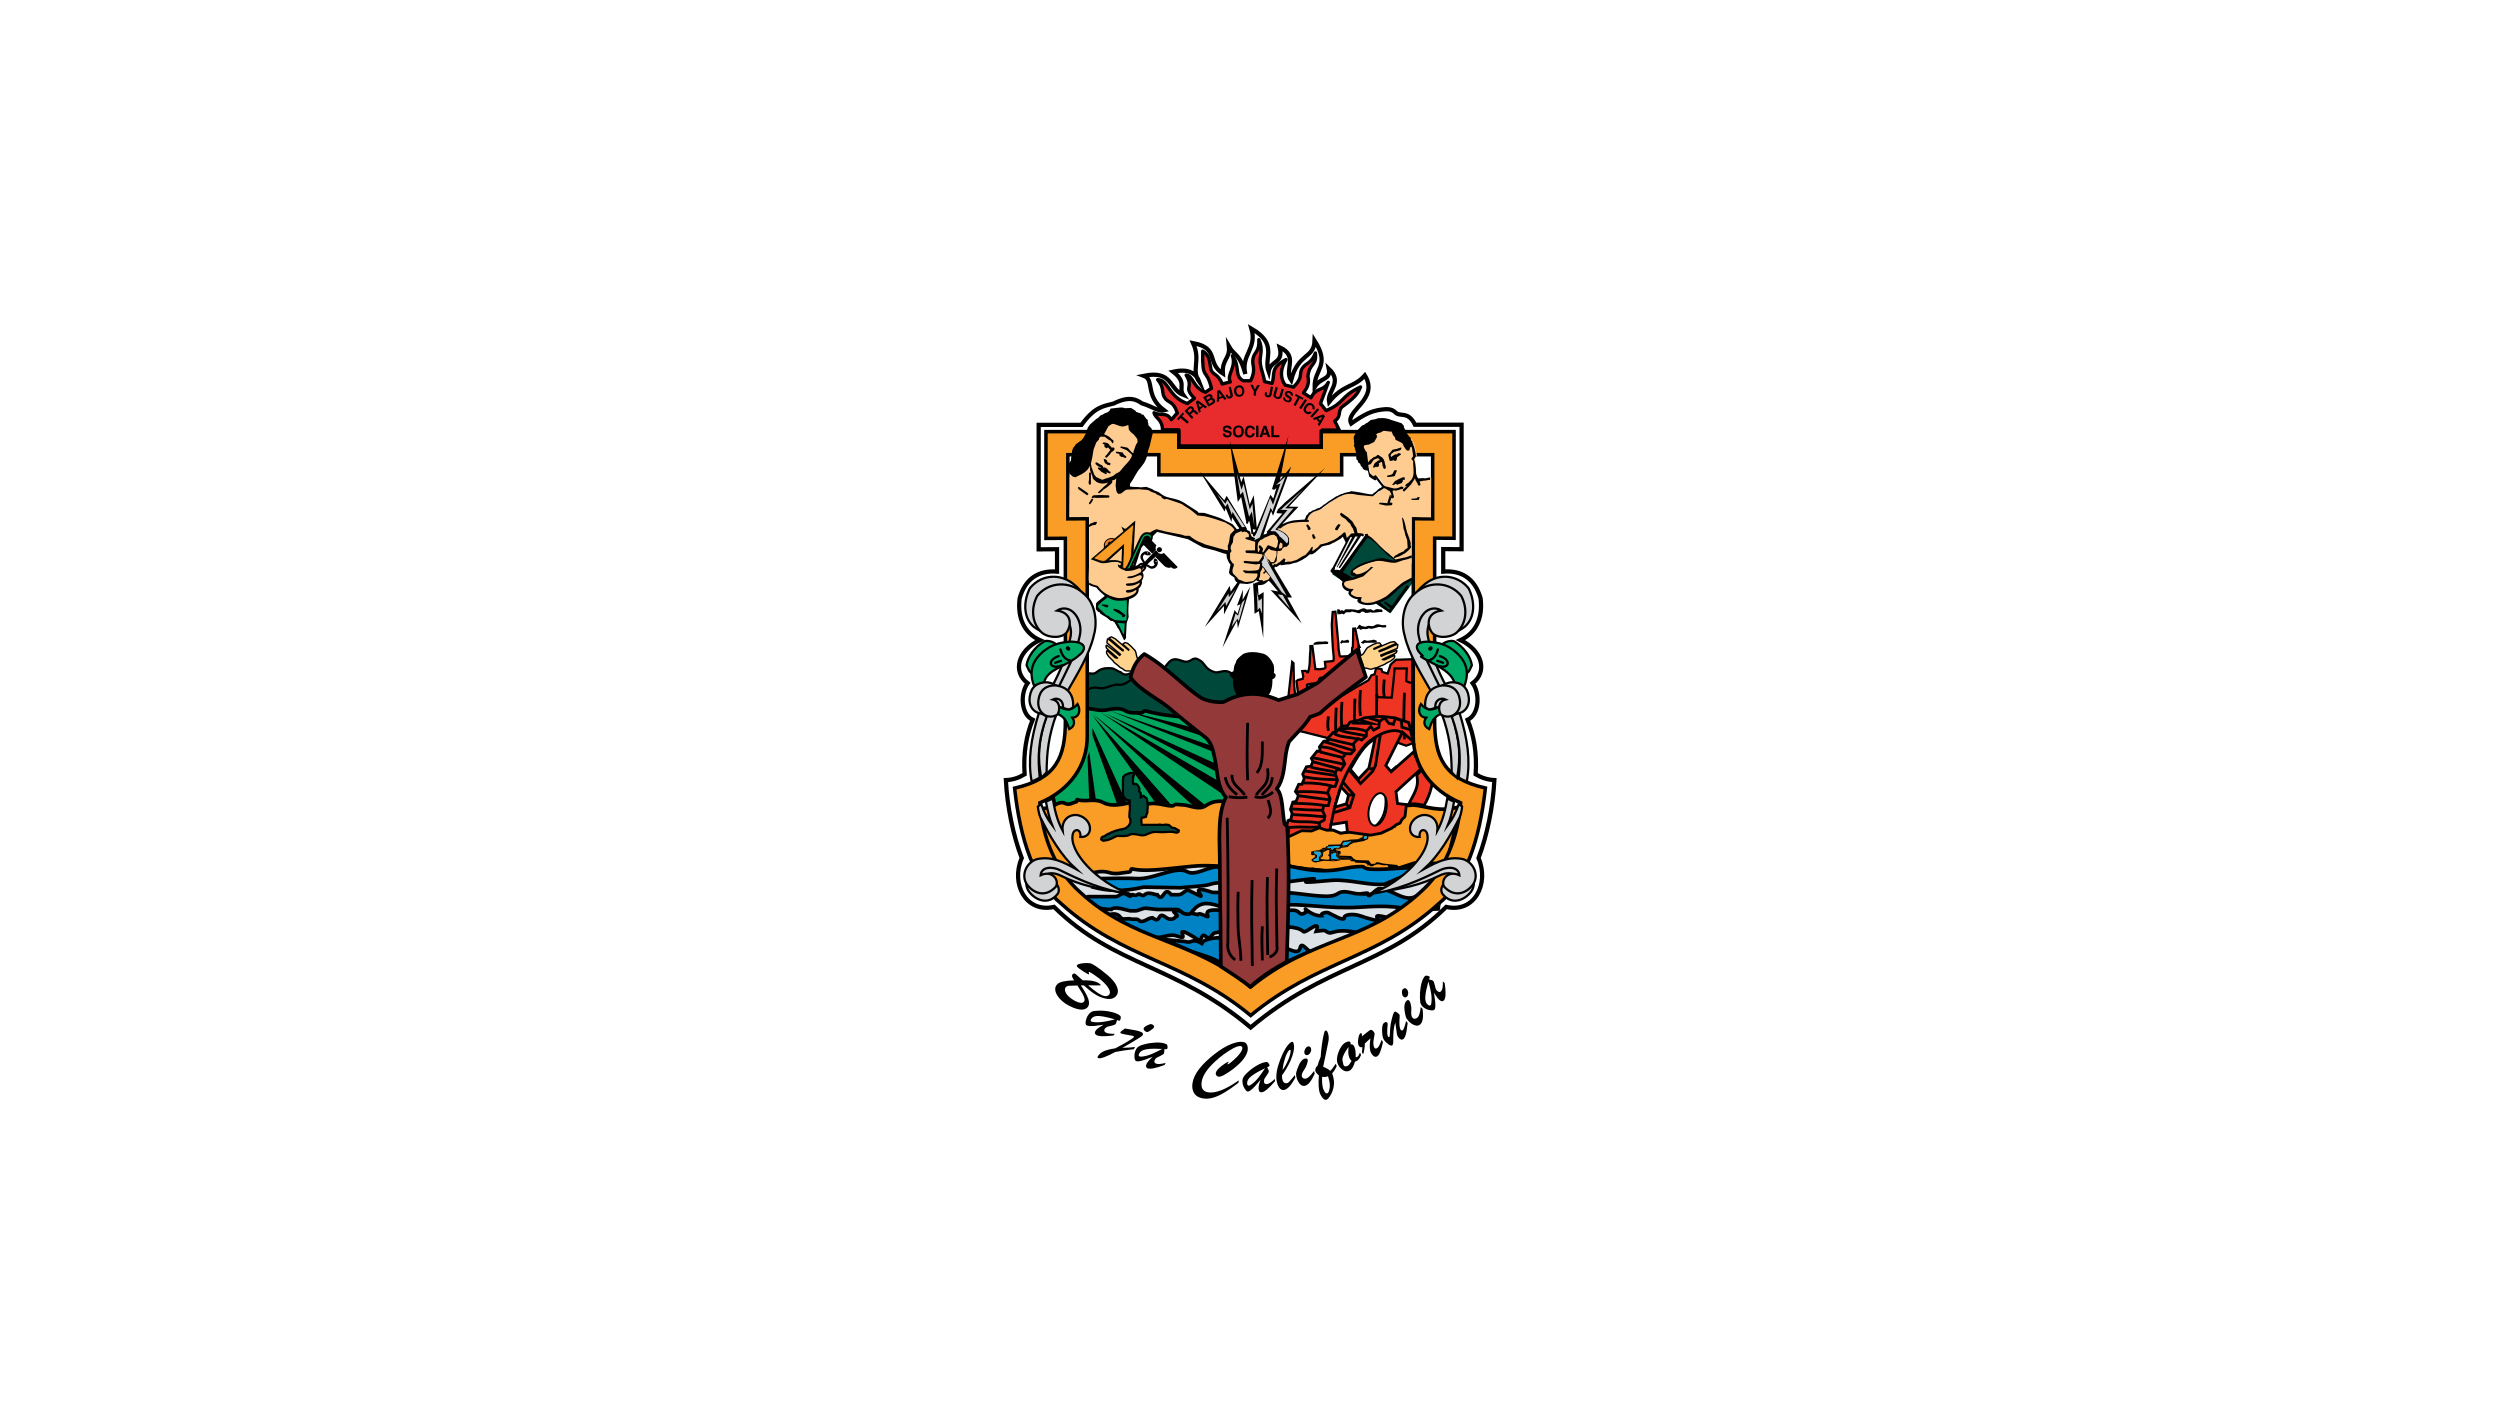 <?xml version="1.0" encoding="utf-8"?>
<!-- Generator: Adobe Illustrator 27.7.0, SVG Export Plug-In . SVG Version: 6.00 Build 0)  -->
<svg version="1.1" id="Layer_1" xmlns="http://www.w3.org/2000/svg" xmlns:xlink="http://www.w3.org/1999/xlink" x="0px" y="0px"
	 viewBox="0 0 1920 1097" style="enable-background:new 0 0 1920 1097;" xml:space="preserve">
<style type="text/css">
	.st0{fill:#FFFFFF;}
	.st1{fill-rule:evenodd;clip-rule:evenodd;}
	.st2{fill-rule:evenodd;clip-rule:evenodd;fill:#FFFFFF;}
	.st3{fill-rule:evenodd;clip-rule:evenodd;stroke:#000000;stroke-width:0.825;stroke-linejoin:bevel;stroke-miterlimit:22.926;}
	.st4{fill-rule:evenodd;clip-rule:evenodd;fill:#EE3524;stroke:#000000;stroke-width:2.165;stroke-miterlimit:22.926;}
	.st5{fill-rule:evenodd;clip-rule:evenodd;fill:#EE3524;stroke:#000000;stroke-width:1.732;stroke-miterlimit:10;}
	.st6{fill-rule:evenodd;clip-rule:evenodd;fill:#EE3524;stroke:#000000;stroke-width:1.732;stroke-miterlimit:22.926;}
	.st7{fill:none;stroke:#000000;stroke-width:2.165;stroke-miterlimit:22.926;}
	.st8{fill:none;stroke:#000000;stroke-width:1.732;stroke-miterlimit:22.926;}
	.st9{fill-rule:evenodd;clip-rule:evenodd;fill:#00483A;stroke:#000000;stroke-width:1.732;stroke-miterlimit:22.926;}
	.st10{fill-rule:evenodd;clip-rule:evenodd;fill:#00A65E;stroke:#000000;stroke-width:2.815;stroke-miterlimit:22.926;}
	.st11{fill-rule:evenodd;clip-rule:evenodd;fill:#F99D27;stroke:#000000;stroke-width:2.815;stroke-miterlimit:22.926;}
	.st12{fill-rule:evenodd;clip-rule:evenodd;fill:#DDE2E7;stroke:#000000;stroke-width:2.815;stroke-miterlimit:10;}
	.st13{fill-rule:evenodd;clip-rule:evenodd;fill:#008CD1;stroke:#000000;stroke-width:2.815;stroke-miterlimit:22.926;}
	.st14{fill-rule:evenodd;clip-rule:evenodd;fill:#0082C4;stroke:#000000;stroke-width:2.815;stroke-miterlimit:22.926;}
	.st15{fill-rule:evenodd;clip-rule:evenodd;fill:#0082C4;stroke:#000000;stroke-width:2.815;stroke-miterlimit:22.926;}
	.st16{fill-rule:evenodd;clip-rule:evenodd;fill:#00483A;}
	.st17{fill-rule:evenodd;clip-rule:evenodd;fill:#00AB67;}
	
		.st18{fill-rule:evenodd;clip-rule:evenodd;fill:#E82C2E;stroke:#000000;stroke-width:2.598;stroke-linejoin:round;stroke-miterlimit:22.926;}
	.st19{fill-rule:evenodd;clip-rule:evenodd;fill:#F99D27;}
	
		.st20{fill-rule:evenodd;clip-rule:evenodd;fill:#FFD38C;stroke:#000000;stroke-width:1.083;stroke-linecap:round;stroke-linejoin:round;stroke-miterlimit:22.926;}
	.st21{fill:none;stroke:#000000;stroke-width:3.248;stroke-miterlimit:22.926;}
	.st22{fill:none;stroke:#000000;stroke-width:2.698;stroke-miterlimit:22.926;}
	.st23{fill-rule:evenodd;clip-rule:evenodd;fill:#D1D3D4;stroke:#000000;stroke-width:1.732;stroke-miterlimit:22.926;}
	.st24{fill-rule:evenodd;clip-rule:evenodd;fill:#D1D3D4;stroke:#000000;stroke-width:1.732;stroke-miterlimit:22.926;}
	.st25{fill-rule:evenodd;clip-rule:evenodd;fill:#00AB67;stroke:#000000;stroke-width:1.732;stroke-miterlimit:22.926;}
	
		.st26{fill-rule:evenodd;clip-rule:evenodd;fill:#00AB67;stroke:#000000;stroke-width:1.732;stroke-linecap:round;stroke-linejoin:round;stroke-miterlimit:22.926;}
	.st27{fill:none;stroke:#000000;stroke-width:1.775;stroke-linecap:round;stroke-linejoin:round;stroke-miterlimit:22.926;}
	.st28{fill:none;stroke:#000000;stroke-width:2.982;stroke-linecap:round;stroke-linejoin:round;stroke-miterlimit:22.926;}
	.st29{fill-rule:evenodd;clip-rule:evenodd;fill:#FECC91;}
	.st30{fill-rule:evenodd;clip-rule:evenodd;fill:#F3CF1E;}
	.st31{fill-rule:evenodd;clip-rule:evenodd;fill:#F99D27;stroke:#000000;stroke-width:0.561;stroke-miterlimit:22.926;}
	.st32{fill-rule:evenodd;clip-rule:evenodd;fill:#F57E20;}
	.st33{fill:none;stroke:#000000;stroke-width:1.074;stroke-miterlimit:22.926;}
	.st34{fill-rule:evenodd;clip-rule:evenodd;fill:#D1D3D4;}
	.st35{fill-rule:evenodd;clip-rule:evenodd;fill:#D1D3D4;stroke:#000000;stroke-width:0.165;stroke-miterlimit:22.926;}
	.st36{fill-rule:evenodd;clip-rule:evenodd;fill:#FFFFFF;stroke:#FFFFFF;stroke-width:0.165;stroke-miterlimit:22.926;}
	.st37{fill-rule:evenodd;clip-rule:evenodd;fill:#FFFFFF;stroke:#000000;stroke-width:2.165;stroke-miterlimit:22.926;}
	
		.st38{fill-rule:evenodd;clip-rule:evenodd;fill:#93393A;stroke:#000000;stroke-width:2.815;stroke-linecap:round;stroke-linejoin:round;stroke-miterlimit:22.926;}
	.st39{fill-rule:evenodd;clip-rule:evenodd;fill:#00AEEF;}
	.st40{fill-rule:evenodd;clip-rule:evenodd;stroke:#000000;stroke-width:0.165;stroke-miterlimit:22.926;}
	.st41{fill-rule:evenodd;clip-rule:evenodd;fill:#FFFFFF;stroke:#000000;stroke-width:1.528;stroke-miterlimit:22.926;}
	.st42{fill:none;stroke:#000000;stroke-width:1.528;stroke-miterlimit:22.926;}
	.st43{fill-rule:evenodd;clip-rule:evenodd;fill:#00AC5B;stroke:#000000;stroke-width:1.528;stroke-miterlimit:22.926;}
</style>
<rect class="st0" width="1920" height="1097"/>
<g>
	<g>
		<g>
			<polygon class="st1" points="879.4,425.8 879.7,426.1 880.6,426.4 881.3,426.5 882.3,426.5 883.1,426.4 883.4,426.1 883.7,425.9 
				883.8,425.5 883.7,425.1 883.4,424.7 883,424.2 882.3,423.8 881.5,423.5 880.7,423.4 880.1,423.4 879.4,423.5 878.7,423.8 
				877.7,424.4 877,425 876.6,425.4 876.3,426 876.1,426.5 875.9,427 875.8,427.7 875.9,428.3 876.1,429.1 876.5,429.9 877,430.8 
				877.8,432 878.3,432.9 878.7,434.8 878.6,435.8 878.1,436.8 877.5,437.6 876.8,438 876.2,438.3 875.6,438.4 874.9,438.5 
				872.4,438.2 871.5,438.4 870.6,438.8 869.9,439.3 869.3,440 869.2,440.7 869.1,441.2 869.3,441.5 869.5,441.7 869.6,441.6 
				869.6,441.5 869.6,441.1 869.6,440.7 869.8,440.3 870.1,440 870.4,439.8 870.9,439.5 871.4,439.3 872.3,439.3 873.6,439.6 
				874.7,439.8 875.5,439.8 876.4,439.7 877.1,439.6 877.9,439.1 878.8,438.3 879.5,437.5 879.9,436.9 880.2,436.3 880.4,435.6 
				880.4,434.7 879.8,432.5 879.3,431.5 878.8,430.6 878.1,429.4 877.8,428.7 877.8,427.9 877.8,427.3 878.1,426.7 878.5,426.1 
				879,425.8 879.1,425.8 			"/>
			<polygon class="st1" points="886.8,433.2 886.5,433 886.2,432.5 886.1,432.1 886,431.2 886.1,430.3 886.3,429.5 886.7,429 
				887.1,428.8 887.5,429 888,429.3 888.4,429.6 888.7,430.1 888.9,430.6 889.1,431.2 889.2,432 889.2,432.5 889.1,433.2 888.8,434 
				888.4,434.8 888,435.2 887.5,435.7 887.1,436.1 886.6,436.3 885.9,436.6 885.4,436.7 884.7,436.8 883.9,436.7 883.3,436.5 
				882.6,436.1 881.9,435.7 880.4,434.8 879.3,434.1 877.7,433.8 876.7,433.8 875.7,434.4 874.9,434.9 874.5,435.6 874.2,436.2 
				874.1,436.9 874,437.6 874.2,439.1 874.2,440.1 874,441.2 873.6,442 873.2,442.6 872.4,443.1 871.7,443.3 871.3,443.2 871,443.2 
				870.7,442.9 870.7,442.8 870.9,442.8 871.3,442.8 871.6,442.8 872.1,442.6 872.6,442.3 872.9,441.9 873,441.5 873.2,441.1 
				873.2,440.3 872.8,438.6 872.7,437.7 872.6,437 872.8,436.1 873,435.2 873.4,434.5 874.1,433.7 874.8,433.1 875.5,432.6 
				876.3,432.3 877,432.2 877.8,432.2 880,432.7 881.1,433.3 882,433.8 883.1,434.5 883.8,434.8 884.6,434.9 885.2,434.8 
				885.9,434.5 886.4,434.1 886.7,433.6 			"/>
			<path class="st2" d="M881.7,425c-0.2,0.2-0.5,0.2-0.6,0c-0.2-0.2-0.2-0.5,0-0.6c0.2-0.2,0.5-0.2,0.6,0
				C881.9,424.5,881.9,424.8,881.7,425z"/>
			<path class="st2" d="M888.2,431.6c-0.2,0.2-0.5,0.2-0.6,0s-0.2-0.5,0-0.6c0.2-0.2,0.5-0.2,0.6,0
				C888.4,431.2,888.4,431.4,888.2,431.6z"/>
			<polygon class="st3" points="887.6,418.9 877.4,408.5 877.1,408.8 876.8,409.2 876.7,409.7 876.5,410.4 876.7,411.1 876.9,411.8 
				877.3,412.4 877.8,412.9 877.4,413.7 877.2,414.5 877.2,415.1 877.3,415.5 877.4,416.1 877.7,416.7 878.1,417.4 878.5,418 
				879.1,418.7 885,424.7 887.3,422.2 887.2,421.9 887.1,421.4 887,420.8 887.1,420.3 887.2,419.7 887.5,419.3 			"/>
			<polygon class="st3" points="893.7,425.1 904,435.6 903.4,435.9 903,436.1 902.4,436.3 901.8,436.4 901.2,436.2 900.6,436 
				900.1,435.7 899.5,435.1 898.9,435.4 898.2,435.6 897.3,435.6 896.3,435.4 895.6,435.1 895.1,434.8 894.5,434.3 893.9,433.8 
				887.9,427.7 890.4,425.4 891,425.7 891.5,425.8 892.1,425.8 892.7,425.7 893.3,425.4 			"/>
			<path class="st1" d="M891.8,423.5c-0.8,0.8-2,0.8-2.8,0c-0.8-0.8-0.8-2,0-2.7c0.8-0.8,2-0.8,2.8,0
				C892.7,421.6,892.6,422.8,891.8,423.5z"/>
			<polygon class="st3" points="887.7,423 868.5,443.5 869,443.9 889.7,425 889.3,424.8 888.6,424.2 888.1,423.5 			"/>
		</g>
		<path class="st4" d="M1088,595.3c2.4,9.4-2.9,15.2-6,22.2c4.9-0.5,8.6,0.3,11.4,1c0.9,0.3,9.6-17.2,6.4-27.7l-4-3.5L1088,595.3z"
			/>
		<g>
			<path class="st5" d="M1084.6,506.3l-12.5,0.4l-4.1,3.7l-2.3,6.9l-4.2-1.3l-0.5-2.1l-4.2-0.8l-1.1,4.8l-2.4,0.7l-2.4,3.9
				c-13,7.2-26.6,15.2-38.8,25.1l-9,3.1l-9,9.7l24.7,6.2c17.7,6.3,31.4,5,42.7-0.5l18.4,6.6c7.8-3.1,5.7,0.3,4.5-15.1l0.3-9.7
				L1084.6,506.3z"/>
			<path class="st6" d="M1006,529.9l2.9-0.7l3.7-3.1l-6.7,1.2L1006,529.9L1006,529.9z M1015.4,524.9l4.5-2.7l-4.6,1.1L1015.4,524.9
				L1015.4,524.9z M1023.3,521.3l1.5-0.6l2.4-0.8l2.4-2.5l-5.5,0.6L1023.3,521.3L1023.3,521.3z M1034.7,514l1.9-0.6l3.7-2.7
				l-1.5-0.4l-1.7-0.1l-2.7,1.1L1034.7,514L1034.7,514z M990.5,535.5l-1-0.5l2.9-26.6l1,0.9l0.4,16l0.8,7.9
				c-0.4,1.3-2.3,1.9-3.4,2.6L990.5,535.5L990.5,535.5z M996.9,532.6l-1.2-9.5l1.2-0.9l3.5-0.8l0.5-1.9l-0.8-4.1l2.4-0.2l0.8,0.3
				l0.5,0.8l0.8-0.1c1.9-5.6,1-11.1,1.8-16.6v-3.4l1.5-0.1l1.5,11.6l0.8,6.1l1.5,0.1l1.8,0.1l3.7-0.6l0.8-0.8l-0.5-4.3l6.1-0.6
				l0.5-0.3l0.2-2.4l-0.7-7.8l-0.5-9.4l-0.3-8.3l0.7-9.5l2.1-0.2l2.2,24.1l0.3,5.2l0.8,4.5l0.5,0.6l5.5-0.2l0.8-0.1l1.6,0.8l0.7-0.1
				l0.5-2.1l-0.2-1.1l0.2-4l0.5-0.6l0.1-3.1l0.2-10.9l1.5-0.1l2.6,12.6l0.7,1.6l-0.8,0.1l2.1,8.6l-0.6,1.6l-1.2,0.6l-1.7,1.7
				l-0.7-0.7l-6.3,0.4l-0.8-0.3h-0.5l-1.1,0.4l-0.5,0.3l-0.2,1.3l1.4,5l-1.1,0.3l-1-0.5l-8.7,0.2l-1,4.3l-5.5,0.7l-1-0.5l-1.1,0.3
				l-0.7,0.9v2.7l-8.6,1.2l-0.8,0.6l0.5,4.2l-1.8,0.8l-0.8,0.4l-0.7,0.1l-3.1,1.1L996.9,532.6z"/>
			<path class="st7" d="M1040.6,536.6c-0.4,9.4-0.8,18.2,0,27.2"/>
			<path class="st7" d="M1044.8,529.9c-0.4,6.9-0.8,13.4,0,20"/>
			<path class="st7" d="M1030.6,539.1c-0.4,6.9-0.8,13.4,0,20"/>
			<path class="st7" d="M1026.2,543.5c-0.4,8.2-0.8,16,0,23.7"/>
			<path class="st7" d="M1020.2,550.2c-0.4,3.9-0.8,7.5,0,11.1"/>
			<polyline class="st8" points="1057.2,518.7 1057.3,535.4 1068.8,535.8 1070.1,524.2 1071.1,513.4 1080.4,513.4 1080,523.1 
				1083.6,524.6 			"/>
			<path class="st7" d="M1057.5,533c-0.7,11.7,0.1,21.7,0,31.7"/>
			<path class="st7" d="M1063.1,521.9c-0.4,4.6-0.8,8.9,0,13.3"/>
			<path class="st7" d="M1078.6,532c-0.4,12.4-0.8,24.1,0,35.9"/>
		</g>
		<path class="st9" d="M831.1,521.1c1.3-3.3,3.7-4.4,7.5-3.8c4.7,0.5,3.6-4.7,14.4-4.1c2.9-0.1,5.1,2.5,7.6,3c3,3.1,5.9,1.6,8.6,0.4
			c1.9-1.6,4-1.9,5.7-0.8c2.1,1,3.1,4.3,5.5,3.9c12.4,1.1,11.4-5.2,17.7-11.5c3.9-3.7,7.7-1,11.2-0.2c6,1.3,6.2-4.4,11.3-1.3
			c5,2.1,4.1,7,12.2,9.5c4.1,1.3,9.8-4.9,16.1,4.6l5.6,33.2l-122.1,0.8L831.1,521.1z"/>
		<path class="st8" d="M830.7,532.9c5.7-5,9.3-5.3,13.7-4.4c4.8,1,9.9-3.4,15-2.6c6.9,0.8,11.9-9.1,19.6-6.3"/>
		<path class="st10" d="M835.2,544.1c4.7,0.4,9.6,2.1,14.4,1.2c4.7-0.9,10.2-2.1,14.5,0.5c4.1,2.4,7.9,1.4,11.9,1.7
			c2,0.2,2.2-2.1,4.1-1.5c10.8,3.1,23.4,4.5,34.2,4.7c29,10.4,29.4,39.1,30.8,56.4c-1.5,6.3-2.9,12.7-4.4,19.1
			c-6-1.1-13-1.2-20.9-0.4c-6.3-4.2-13.9-5.6-24.2-1.1c-8.4-3.4-18.3-4.6-31.6-1.1c-7.9,2.3-17.3,0.6-27.1-2.9
			c-7.8,4.4-15.7,8.8-23.5,13.2c-2.2-10.2-4.4-20.5-6.6-30.8C816.3,583.5,825.7,563.8,835.2,544.1L835.2,544.1z"/>
		<g>
			<polygon class="st1" points="835.2,581.9 836.6,616.6 842,616.9 836.5,577.3 			"/>
			<polygon class="st1" points="857.7,616.9 865.2,616.6 839,559 839,564.6 			"/>
			<polygon class="st1" points="899.1,617.7 887.2,616.2 838.8,549 			"/>
			<polygon class="st1" points="926.5,619.1 916.7,619.2 839.2,548.2 			"/>
			<polygon class="st1" points="942.9,604 939.9,610.5 845.4,547.3 			"/>
			<polygon class="st1" points="957.8,597.5 949.1,600.5 848.6,547.8 			"/>
			<polygon class="st1" points="975.4,588.3 966.7,591.3 852,545.7 			"/>
			<polygon class="st1" points="983.3,575.6 972.1,581.4 864.8,545.9 			"/>
		</g>
		<path class="st11" d="M798.9,621.4c3.1-1,6.4-0.2,9.6-2.2c2.8-1.7,6.4-3.9,9.5-2.2c3,1.6,5.6-0.4,8.4-1.2c1,0.3,0.2-2.1,1.1-1.7
			c5.5,2.1,13.3-1.2,19.4,2.1c6.1,3.4,13.7,1.8,19.9,0.5c7.3-1.6,9.5,1.8,16.7,0.5c6.5-1.1,16.4,3.4,18.3,1.1
			c0.9-1.1,4.6-0.1,6.9-0.1c4.7,0,11.8,4.4,17.5,0.5c18.5-12.8,39,15.3,61.4,16.9c3.7-0.4,8.3-18.1,13.5-12.1
			c5.7-4,14.4-2.9,21.6-5.5c2.6,0.2,5.1,0.5,7.7,0.8c2.1,0.6,4.1,1.2,6.3,1.8h7c5,0.5,10,1,15.1,1.5c2.8-0.2,5.7-0.5,8.4-0.8
			c2.7-0.8,5.4-1.7,8.1-2.6c4.3-0.8,5.4,0.4,9.7-0.5c10.6,0.8,20.6,6.1,36.5,1.2c-2.4,11.6-7.7,32-10.2,43.6
			c-9.6,1.2-15.2-1.5-24.8-0.2l-24.8,8.1c-5.4,0-14.1-1.6-21-0.3c-5-1.8-7.8-2.1-14.3-0.8c-6.2,1.5-15-1.1-18.3-2.2
			c-7.3,1.6-10,0.4-17.2-2.1l-32-36.9l-16.1,45.3c-10.4-0.5-20.6-6.1-27.1-2.7c-9.3,0.4-22.9-0.3-32.1,0.1c-10.4,2-47.9,0.1-58.3,2
			c-15.7-5.3-15.1-10.4-21.2-19.6C802.4,643,800.7,632.2,798.9,621.4z"/>
		<path class="st12" d="M813.6,673.9c6.3-0.6,12.6,0.2,19-1.6c6-1.8,12.8-4.2,19.1-2.2c5.4,1.8,10.5,0,15.7-0.4
			c1.3-0.1,0.8-2.7,2-2.4c6.9,1.6,15.6,1,22.5,0.4c2.4-0.2,4.8-0.5,7.3-0.7c5.5-0.5,10.9-1.1,16.4-1.7c14.8-1.6,29.7,1.5,44.5,0
			c3.1-0.3,5.9-5.3,8.9-5.6c9.5,0.3,17.4,6.4,26.9,6.7c4.1,0.2,8.1,1.4,12.3,1.5c9.1,0.2,15.3,2.4,24.5,2.6c2.4,0,5.7,0.4,8.2,0.5
			c3.7,0.1,13.5,10.4,12.2-1.9c-0.2-1.8,11.9,3.7,13.8,3.7c2.1,0.2-0.6-5,1.5-4.9c16.7,1.5,31-4.1,46.8-3.7
			c-12.7,48.4-104.2,59.1-153.8,97.9C924.8,726.1,834.7,723,813.6,673.9z"/>
		<path class="st13" d="M985.4,677.7c-2.8-0.8-5.3-1.5-7.1-0.8c-2.1,0.9-3.6,3.1-5.2,1.5c-0.8-0.8-1.9,0.2-2.6,0.3
			c-0.8,0.1-3.5,0.2-4.4-1.8c-1.6-4-6.5,2.9-16.9,3.5c-6.7-0.1-10.1-4.4-20.3-1.1c-4.9,1.5-15.2,1.6-22.5,2.5
			c-9.3-0.2-18.7-0.4-28-0.5c-8.2,1.9-15.3,2.7-21.7,2.5c-6.4-0.1-12.1-1.1-17.3-2.5c0.5-2.1,1-4.4,1.5-6.5
			c13.1-0.2,24.7-0.5,33.9,0c12.1-0.1,28.9-9.8,36.8-5.4c6,3.4,14.8-2.9,22.1-3.6c6.9,0.5,13.8,1.1,20.6,1.7
			c12.8-0.8,9.7-7.9,41.5-1.2c15.4,3.3,26.1,3,37.7,0.5c3.4-0.8,13.7-1.9,13.8-0.9c2.9,4,29.8,0,49.1,0c-3,0.9-5.9,1.9-8.9,2.8
			c-8.1,3.5-16.2,6.9-24.3,10.5c-11.7,0.6-20.4-2.4-34.9-3.2c-6.6-0.3-17,1.5-24.8,1.5C998.1,677.2,1029.8,671.7,985.4,677.7z"/>
		<path class="st14" d="M893.7,721.5c8.9,3.3,17.5,8.2,25.8,10.7c8.6,2.7,17.6,5.6,24.3,11.6c6.2,5.5,11.8,7.6,17.6,11.4
			c2.4-1.6,2.8-5.6,5.4-6.7c12.9-6,27.3-12.7,39.4-17.8c-2.6-1-6.7-7.9-7.7-2.7c-1.5,7.8-14.6-3.8-20.6-3.2
			c-7,2.5-13.8,1.6-20.8-2.7c-9.5-2.7-31.7-3.4-34.1,2.4c-7.8-4.5-7.3,0.4-12.8-1.4L893.7,721.5z"/>
		<path class="st15" d="M973,698.2c6.9-0.4,11.8,1.7,15.7,1.1c3.7-0.5,7.1-0.5,8.8,1.4c2.1,2.4,3.7,0.8,5.7-0.3
			c0.4-0.2-0.9-2.6-0.6-2.3c2.4,2.4,7.8,5.6,12.3,5.2c-1-2.1,3.9-2.9,5.3-2.3c3.6,1.7,12.5,7.1,12.2,3.7c-0.2-2.1,6.3-3.5,13-1.1
			c4,1.5,15.9,5,13.2,2.3c-5.5-5.6,8.9-0.1,12.2-0.3L1050,718c-28.2-7.6-25.6,1.8-31.8-2.9c-1.5-1.1-4.4-0.1-7.3,0.2
			c3.9-10.5-8.1,1.9-9.9,0.2c-4.7-4.7-16.7-3.7-27.5-3.4c-11.4,0.4-28.1,1.5-40.7,4.4c-1.3,0.3-3.1,3.6-4.3,3.9
			c-2.4,0.5-4.3-5.8-6.3,1.3c-0.5,1.5-3.9-1.2-5.7-2.3c-14.7-8.9-5.7,0.4-8.6,0.5c-1.7,0-5.2-1.7-6.9-1.7c-5.6,0-9.9,2.6-15.1,1.5
			c-8.3-1.8-12.8,0.9-18.7,1.1c-9.1-3.4-22.9-9.3-27.9-14.3c5.7-0.4,16.6-8.5,21-2.2c1.9,2.7,5.1,0.7,8.2,1.5c2,0.5,4.8-0.4,6,0.8
			c3.1,3.1,6.2-1.4,10.5-1.8c7.1,5.4,3.4-5.8,10.5-0.2c2.8,2.1,6,1.6,7.6-0.7c5.6-0.5-15.8-9.2,16.7-1.5c1.7-2.4,9.2,3.7,7.7,0.8
			c-3.6-7.2,13.9-3.2,19.3-3.3C955.3,699.3,964.1,698.8,973,698.2z"/>
		<path class="st15" d="M977.4,685.4c-1.8,0-3.7-0.5-5.1,0.2c-1.8,0.8-3.1,2.6-4.8,0.5c-0.8-0.9-2.2-0.5-3.2-0.7
			c-0.7-0.1-3.3-0.2-4.1-2.2c-1.5-4-8.2,3.1-11.2,2.2c-3-0.9-8.3,0-11.8,0h-5.9c-18.9-6.5-6.8,2.9-9.2,2.9l-9.7-4.7
			c-2.4,0-4.2,3.5-7.1,3.5h-2.1h-3.8c-5.6-7.7-6,7.2-10.6,0h-1.1c-10.4-3.4-7.3,2.5-11.8,0c-1.5-1.7-2.9,1.7-5.9,0l-2.3,1.2
			l-2.6-1.5c-3.3-2.1-5.8,1.8-8.1,1.8h-3.5h-4.7h-2.4H845h-1.1h-1.1h-7.1l-1.1,0.5H832h-11.8h-1.1h-1.1h-4.7l-1.1,0.5v1.1h4.7
			c0,0.5,1.1,0.5,2.4,0.5h2.4h2.4h2.4c-7.4,0,15.7,7.3,27,7.3c2.4-3.1,13.1,1,14.4,1h4.7c1.1,0,5-2,7.3-2l9,1h14.9
			c2.4,0,4.4,3.1,5.6,3.1c1.8,0.6,3.1,0.6,3.9,0.4c2.3-0.6,2.4-3,3.2-2.9c6.2-8,14.6-5.1,23.5-1.9l2.4-1h2.4h13
			c1.1,0,10.6,0.1,11.8,0c4.7-0.5,5.7-1,7.9-1.1c26.3-1.6,41.4,3.3,67.5,1.6c36.4-2.4,25.4,3.1,59.5,1.4l1.1-8.1
			c-4.9-0.6-12.9-5.6-16-3.1c-9.8,8.2-19.9-4.3-30.3-4.4c-2.8,0-9,8.8-8.6,3.8c0.1-0.9-4.1,0.1-6,0.2c-6,0.3-12.2-3.7-17.3-0.2
			c-3,2.1-7.8,2.3-13.8,1.8C1003.3,687.5,990.3,684.7,977.4,685.4z"/>
		<polygon class="st16" points="1050.3,412.4 1030.9,439.6 1024.1,439.5 1023,440.9 1067.9,471 1084.9,447.6 1084.9,433.3 		"/>
		<path class="st1" d="M950.8,534.9c-3.6-4.3-4.1-8.9-3.7-13.4c-3.4-2.7-3.7-4.5,0.2-6c0.5-2.4,0.2-4.2,1.7-6.3c0.5-3,2.9-4.7,6-7.1
			c5.2-2.1,10.5-1.3,15.5,0c3.3,1.3,5.8,4.3,7.7,8.6c0.3,1.8,0.5,4.2,0.1,6.2c2.3,0.5,1.7,4-1.1,4.8c0.2,4.5-0.7,11.2-4.6,13.5
			L950.8,534.9z"/>
		<path class="st17" d="M864.6,490v-11.5l1.5-4.1v-14.1c-5.1,0.9-10.6,0.2-16.5-2.1l-7.1,6.5l0.6,3.3c4.4,4,8.7,7.6,13.9,10
			l6.5,11.9L864.6,490z"/>
		<path class="st18" d="M1028.6,330.5c-1.2-2.4-2.4-4.8-3.5-7.2c5.9-3.9,1.3-8.5,7-11.8c10.5-7.9,10.8-10.1,12.8-14.3
			c-15.8,7.3-11.8,12.1-26.4,18.1c-1.5-1.4-3-4-4.4-5.3c2-5.3,4-10.8,6-16.3c-4.2,7.4-8.9,3.1-13.3,11.8c-1.9-1.3-3.8-2.6-5.7-3.8
			c3.1-4.3,4.5-7.2,3.4-12.7c0.9-10.1,7-8,5.7-17.9c-3.1,8.4-7.3,7.3-10.2,12c-2.4,4,1,6.6-6.6,14.2c-1.8-0.5-4.7-1.1-6.4-1.6
			c-4.3-5.9-3.4-13,0.6-19.5c-12.6,6.5-8,10.8-10.7,18.2c-1.9-0.4-3.8-0.8-5.7-1.3c-0.6-4.7-2.8-9.5-3.3-14
			c-0.7-6,2.5-10.2-1.1-18.2c0.5,9.5-3.5,9.2-4.5,14.6c-1,5.3,2.7,7.7-1.8,16.9h-5.7c-7.2-3.9-2-10.4-8.3-19.2
			c3.2,8.9-4.7,14.7-1.6,20.1c-2.1,0.5-4.3,1.1-6.3,1.6c-2.8-8.1-7.8-6.7-8.7-11.8c-1.2-6.6-1.2-10.4-6.2-13.4
			c-0.5,23.7,2.8,12.1,6.7,28.6c-2.1,1-2.7,1.9-4.7,2.9c-9.6-3.4-9.3-12.7-14.7-13.1c6.2,10.5-2.8,8.4,6.3,17.8
			c-1.9,1.4-3.5,2.7-5.4,4c-14.7-5-14.4-18.2-22.8-18.3c5.2,6.2,2.9,9.6,5.1,13.4c2.9,5.1,6.7,2.1,10,12.3c-2,1.5-2.8,3.6-4.7,5
			c-3.6-6.3-7.7-2.5-13.2-5.3c1,4.4,6.4,5,6.5,13.1h12.5v12.4h110.1v-12.2H1028.6z"/>
		<path class="st19" d="M960.4,780.3c50.8-42.2,97.3-43.1,144.2-85.7c21.1-17.3,31.6-49.1,36.1-89c-31.8-7.1-39.1-23.4-39-52.3
			V413.7l14.9,0.1v-81.9h-102v12H905.2v-12H803.3v82l14.9-0.1v139.6c0.1,28.8-7.1,45.1-39,52.3c4.4,39.9,15,71.6,36.1,89
			C862.2,737.1,909.6,738.1,960.4,780.3L960.4,780.3z M960.4,758.4c-46.9-38.2-89.3-34.1-131.2-73c-18.5-16.3-28.9-42.3-30.7-68.4
			c22.9-9.8,36.6-28.4,36.4-51.6V398.8l-14.9,0.1v-49.3h69.9v15.5h140.4v-15.5h69.9v49.3l-14.9-0.1v166.5
			c-0.2,23.2,13.5,41.8,36.4,51.6c-1.8,26.2-12.2,52.1-30.7,68.4C1048.8,724.2,1007.2,720.1,960.4,758.4z"/>
		<path class="st2" d="M1038.6,608.5l0.2-0.7L1038.6,608.5z"/>
		<path class="st20" d="M868.9,515.6c-3.1-1-3.6,0.9-6.9-2.1l-1.6-0.8l-1.9-1.7l-2.4-1.9l-1-1l-0.2-0.5l-3.3-3.2l-1.6-2.4
			c-0.4-1.1-0.2-1.8,0.2-2.4l5,4.4l1.2,1.1l1.1,0.3h0.8l-5.4-4.8l-1.1-0.8l-2.2-2.3l-0.2-1.5l0.5-0.5l7,5.3l2.9,2.6l0.4-0.4l0.4-0.4
			l-10.5-8.9l0.1-1.2l0.4-1.9l1.9,1.2l2.7,2.3l2.8,2.4l3.7,3l0.8,0.4l0.2-0.6l-4.1-3.4l-1.9-1.7l-5-4.3l1.9-0.8l2.9,1.5l10.3,8.8
			l0.2-0.5l-4.8-4.2l1.8-1.2l1.9,0.5l2.5,2.1l3.4,3.6l0.6,1.6l0.2,1l0.5,2.1l0.4,1.2c1,0.9,0.6,1,1.9,1.6c-1.9,3.1-4.3,5.5-5.7,8.2
			L868.9,515.6z"/>
		<polygon class="st1" points="1035,493.6 1030.8,493.7 1030.4,494.5 1029.1,493.5 1029.6,493 1030.2,492 1030.7,491.5 
			1031.9,492.1 1034.1,491.6 1034.7,491.2 1035.9,491.9 1036.2,492.4 1035.9,493.6 		"/>
		<path class="st1" d="M1015.6,494.7l-5.9,0.5l-1,0.1l0.3-1.4c2.9-2,6.1-0.6,9.1-1.4l1.9,0.5l0.1,0.8l-0.4,0.8L1015.6,494.7z"/>
		<path class="st1" d="M1044.6,483.7l-0.9-1.1l-0.7,0.5l-1.2-0.1l2-3.2l1.5,0.5v0.4l1.1,0.2l2.1,0.5l2.4-0.8l2.9,0.3l0.7-0.1
			l1.3-0.5c2.3-2,4.5,0.2,7-0.2l1.1-0.2l1,0.9l-0.8,1.1h-2.5c-3.4-1.6-7,2.2-10.4,0.6l-1.1,0.5l-1.3,0.2l-1.8-0.2L1044.6,483.7z"/>
		<path class="st1" d="M1027.3,471.8l-0.2-0.4l-0.2-1.4l0.2-2.2l0.9,0.2l0.9,0.1l0.4,1l1.1-0.5h0.5l0.6,0.5h0.7l1-1.1l0.9-0.1l2,0.1
			l0.4-0.1h1.2l3.3,0.3c2.4,1.5,4.6-1.5,6.9-1l2.1,1l0.7-0.2h0.6l1.6-0.1l1.8,1.1l0.7-0.2c1.8-1.8,3.7-0.5,5.6-0.8l0.9,1.1l-0.4,1
			c-3-0.5-6,1.1-8.9,0.1l-2.4,0.5h-1.8l-0.8-0.8l-1.5-0.2l-0.5,0.2c-1.8,2.2-3.6,0.3-5.4,0.2l-2.1-0.5l-0.5,0.5l-0.8,0.1h-2.9
			l-1.5,1.3l-0.2,0.4l-1.8-0.6l-0.9,0.4h-1.1l-0.1-0.5l-0.7,1L1027.3,471.8z"/>
		<path class="st1" d="M1015.6,320.1L1015.6,320.1l-1.8,2.9l-1.4-1.6L1015.6,320.1L1015.6,320.1z M1008.2,321.2l1.1,1.4l1.7-0.6
			l2,2.3l-1,1.5l1.2,1.5l4.4-7.6l-1.3-1.5L1008.2,321.2L1008.2,321.2z M1006.3,319.7l1.3,1.1l5.5-6.1l-1.3-1.1L1006.3,319.7
			L1006.3,319.7z M1002.5,311.3c0.4-0.5,0.8-0.9,1.3-1.2c0.5-0.3,0.9-0.5,1.4-0.6s1-0.1,1.5,0.1c0.5,0.2,0.9,0.4,1.4,0.7
			c0.5,0.4,0.9,0.8,1.2,1.4c0.2,0.5,0.4,1.1,0.4,1.6s-0.2,1.1-0.5,1.5l-1.4-1.1c0.4-0.9,0.2-1.6-0.5-2.2c-0.5-0.4-1.1-0.5-1.8-0.3
			c-0.6,0.2-1.2,0.7-1.8,1.4v0.1c-0.3,0.4-0.5,0.8-0.6,1.2c-0.2,0.4-0.2,0.8-0.1,1.2c0.1,0.4,0.3,0.7,0.6,0.9
			c0.8,0.6,1.6,0.6,2.4-0.1l1.4,1.1c-0.5,0.4-0.9,0.7-1.5,0.9c-0.5,0.2-1.1,0.2-1.6,0.2c-0.5-0.1-1.1-0.3-1.6-0.7
			c-0.6-0.5-1-1-1.3-1.5c-0.3-0.6-0.4-1.2-0.2-2c0.2-0.7,0.5-1.5,1-2.2C1002.4,311.4,1002.5,311.3,1002.5,311.3L1002.5,311.3z
			 M997.8,313.3l1.5,0.9l4.5-6.9l-1.5-0.9L997.8,313.3L997.8,313.3z M993.5,311l3.2-6l-2.2-1.1l0.7-1.3l5.9,3.1l-0.7,1.3l-2.2-1.1
			l-3.2,6L993.5,311L993.5,311z M985.7,304.9c-0.5,1.8,0.2,3,2.4,3.8c0.2,0.1,0.5,0.2,0.8,0.2c0.3,0.1,0.7,0.1,1.1,0
			s0.8-0.2,1.1-0.5c0.4-0.2,0.6-0.7,0.8-1.2c0.2-0.5,0.2-0.8,0.2-1.1c-0.1-0.3-0.2-0.6-0.5-0.9s-0.6-0.6-1.1-0.9
			c-0.2-0.1-0.4-0.2-0.7-0.5s-0.6-0.5-1-0.7c-0.4-0.3-0.5-0.6-0.3-1c0.2-0.3,0.4-0.5,0.6-0.5c0.3-0.1,0.6,0,1,0.2
			c1,0.4,1.4,0.9,1.2,1.8l1.5,0.5c0.1-0.3,0.2-0.6,0.2-0.9s-0.1-0.7-0.2-1c-0.2-0.3-0.4-0.6-0.7-0.9c-0.3-0.3-0.8-0.5-1.4-0.8
			c-0.6-0.2-1.1-0.3-1.7-0.3c-0.5,0-0.9,0.2-1.3,0.5c-0.4,0.3-0.6,0.6-0.8,1.1c-0.2,0.5-0.2,1-0.2,1.4c0.1,0.4,0.3,0.8,0.6,1
			c0.3,0.3,0.7,0.6,1.1,0.8c0.2,0.1,0.4,0.2,0.7,0.5c0.4,0.2,0.6,0.4,0.8,0.5c0.2,0.1,0.2,0.2,0.3,0.4c0.1,0.2,0.1,0.4,0,0.6
			c-0.2,0.6-0.9,0.8-2.1,0.3c-0.3-0.1-0.5-0.2-0.7-0.4c-0.2-0.2-0.3-0.4-0.4-0.6c-0.1-0.2-0.1-0.5,0-0.8L985.7,304.9L985.7,304.9z
			 M978.2,302.5l1.5-5.3l1.7,0.5l-1.5,5.1c-0.1,0.4-0.2,0.7-0.1,1c0.1,0.3,0.2,0.5,0.4,0.7c0.2,0.2,0.4,0.3,0.6,0.3
			c1.1,0.3,1.8-0.1,2-1.1l1.5-5.2l1.7,0.5l-1.5,5.2c-0.2,0.5-0.4,1-0.7,1.3c-0.3,0.3-0.6,0.5-1,0.7c-0.4,0.2-0.8,0.2-1.1,0.2
			c-0.4,0-0.8-0.1-1.3-0.2c-0.5-0.2-1.1-0.4-1.5-0.8c-0.5-0.3-0.7-0.8-0.9-1.2C978,303.8,978,303.2,978.2,302.5L978.2,302.5z
			 M971.5,301.1l1.6,0.3c-0.1,0.5-0.2,0.8-0.2,1.1c0,0.2,0,0.5,0.2,0.7c0.1,0.2,0.3,0.3,0.5,0.4c0.3,0.1,0.5,0.1,0.7,0
			c0.2-0.1,0.3-0.2,0.4-0.3c0.1-0.2,0.2-0.4,0.2-0.7l1.1-5.7l1.7,0.3l-1.1,5.9c-0.1,0.5-0.2,0.8-0.5,1.1c-0.2,0.3-0.5,0.6-1,0.8
			c-0.4,0.2-0.9,0.2-1.5,0.1c-0.5-0.1-0.9-0.2-1.2-0.4c-0.3-0.2-0.5-0.4-0.8-0.7c-0.2-0.3-0.2-0.6-0.3-1c0-0.4,0-0.8,0.2-1.5
			L971.5,301.1L971.5,301.1z M962.8,303.7l0.1-3.1l-2.7-5.2l2,0.1l1.6,3.7l1.8-3.5l2,0.1l-2.9,5l-0.1,3.1L962.8,303.7L962.8,303.7z
			 M949.5,300.4c0.1,0.9,0.4,1.6,0.8,2.1c0.4,0.5,1,0.8,1.8,0.7c0.5-0.1,0.9-0.2,1.2-0.5c0.3-0.3,0.5-0.7,0.6-1.1
			c0.1-0.5,0.2-0.8,0.1-1.3c-0.1-0.8-0.3-1.4-0.6-2c-0.4-0.6-1-0.8-1.9-0.8c-0.3,0-0.7,0.2-1,0.4c-0.3,0.2-0.5,0.5-0.8,0.9
			C949.5,299.2,949.5,299.7,949.5,300.4L949.5,300.4z M947.8,301.2v-0.3c-0.1-0.8,0-1.7,0.2-2.4c0.2-0.7,0.6-1.2,1.1-1.7
			c0.5-0.5,1.3-0.7,2.2-0.8c0.5-0.1,1,0,1.5,0.1s0.9,0.3,1.3,0.6c0.4,0.3,0.8,0.8,1,1.3c0.3,0.5,0.5,1.2,0.5,1.9
			c0.1,0.7,0.1,1.3-0.1,1.8c-0.2,0.5-0.4,1-0.7,1.5c-0.3,0.4-0.7,0.8-1.1,1c-0.5,0.2-1,0.4-1.6,0.5c-0.8,0.1-1.5,0-2.1-0.3
			c-0.6-0.3-1.1-0.7-1.5-1.3C948.2,302.6,948,301.9,947.8,301.2L947.8,301.2z M941.3,303.4l0.1,0.2c0.2,0.5,0.3,1,0.5,1.4
			c0.2,0.4,0.4,0.6,0.7,0.8c0.2,0.2,0.6,0.3,0.9,0.3c0.4,0,0.8,0,1.3-0.2c0.6-0.2,1.1-0.4,1.4-0.7c0.3-0.3,0.5-0.7,0.6-1.1
			s0.1-0.8-0.1-1.3l-1.4-5.8l-1.7,0.4l1.3,5.6c0.1,0.3,0.1,0.5,0.1,0.7s-0.1,0.3-0.2,0.5s-0.3,0.2-0.6,0.3c-0.3,0.1-0.5,0-0.7-0.1
			c-0.2-0.2-0.3-0.3-0.4-0.5c-0.1-0.2-0.2-0.6-0.3-1L941.3,303.4L941.3,303.4z M936.4,301.6v3.4l2-0.6L936.4,301.6L936.4,301.6
			L936.4,301.6z M934.5,308.8l0.4-8.7l1.9-0.6l5.2,7l-1.8,0.5l-1-1.5l-2.9,0.9l-0.1,1.8L934.5,308.8L934.5,308.8z M928.8,310.3
			l-1.1-2l2-1.1c0.3-0.2,0.5-0.2,0.8-0.2c0.3,0,0.5,0.2,0.7,0.5c0.2,0.4,0.2,0.7,0.1,0.9c-0.2,0.2-0.3,0.5-0.6,0.6L928.8,310.3
			L928.8,310.3z M926.3,305.5l0.8,1.6l1.8-1c0.3-0.2,0.5-0.4,0.6-0.6c0.1-0.2,0.1-0.5-0.1-0.7c-0.2-0.2-0.3-0.4-0.5-0.5
			s-0.5,0-1,0.2L926.3,305.5L926.3,305.5z M931.3,310.5c0.4-0.2,0.8-0.5,1.1-0.7c0.3-0.2,0.5-0.5,0.6-0.8c0.2-0.3,0.2-0.6,0.2-0.9
			c0-0.3-0.1-0.7-0.2-1.1c-0.2-0.5-0.5-0.8-0.9-1c-0.4-0.2-0.8-0.3-1.2-0.2c0.5-0.5,0.5-1.2,0-2.1c-0.2-0.3-0.5-0.5-0.8-0.8
			c-0.3-0.2-0.7-0.2-1.1-0.2s-0.8,0.2-1.3,0.4l-3.6,1.9l3.9,7.3L931.3,310.5L931.3,310.5z M920.3,309.6L920.3,309.6l2.8,2.1
			l-1.7,1.2L920.3,309.6L920.3,309.6z M920.8,317l-2.4-8.4l1.6-1.1l7.1,5l-1.5,1.1l-1.4-1.1l-2.5,1.8l0.5,1.8L920.8,317L920.8,317z
			 M913.4,317.1l1.6-1.5c0.3-0.3,0.5-0.6,0.5-0.8c0-0.3-0.2-0.5-0.4-0.8c-0.2-0.2-0.5-0.3-0.7-0.4c-0.3,0-0.5,0.1-0.8,0.4l-1.6,1.5
			L913.4,317.1L913.4,317.1z M915.3,321.7l1.2-1.1l-2.1-2.4l1.4-1.2c0.3-0.2,0.5-0.4,0.7-0.5c0.2-0.1,0.4,0,0.5,0.1
			c0.2,0.1,0.3,0.2,0.5,0.5c0.2,0.2,0.3,0.4,0.5,0.5c0.2,0.2,0.4,0.4,0.5,0.5s0.3,0.2,0.5,0.4l1.5-1.3l-0.2-0.2
			c-0.2,0.1-0.3,0.1-0.5-0.1c-0.2-0.1-0.4-0.3-0.6-0.5c-0.1-0.1-0.2-0.2-0.2-0.3l-0.2-0.2c-0.3-0.4-0.6-0.6-0.9-0.8
			c-0.3-0.2-0.7-0.1-1.1,0.1c0.2-0.2,0.2-0.5,0.2-0.8c0-0.3,0-0.5-0.2-0.8c-0.1-0.2-0.2-0.5-0.5-0.8c-0.3-0.3-0.6-0.5-1-0.6
			c-0.4-0.2-0.8-0.2-1.2-0.1c-0.5,0.1-0.8,0.3-1.3,0.7l-3.1,2.8L915.3,321.7L915.3,321.7z M911.8,325.4l-5.1-4.4l-1.6,1.8l-1.1-1
			l4.4-5l1.1,0.9l-1.6,1.9l5.1,4.4L911.8,325.4z"/>
		<path class="st1" d="M976.4,335.7V327h1.8v7.2h4.4v1.6L976.4,335.7L976.4,335.7z M971.4,328.9l-1.1,3.5h2.2L971.4,328.9
			L971.4,328.9L971.4,328.9z M967.3,335.7l3.1-8.7h2.1l3.1,8.7h-2l-0.5-1.8h-3.2l-0.6,1.8H967.3L967.3,335.7z M964.7,326.9h1.8v8.7
			h-1.8V326.9L964.7,326.9z M956.1,331.1c0-0.7,0.2-1.3,0.3-1.8c0.2-0.5,0.5-1,0.8-1.4c0.4-0.4,0.8-0.7,1.2-0.8
			c0.5-0.2,1.1-0.3,1.6-0.3c0.7,0,1.3,0.2,1.9,0.4c0.5,0.3,1,0.6,1.3,1.1c0.3,0.5,0.5,1,0.5,1.6H962c-0.2-1-0.8-1.5-1.8-1.5
			c-0.8,0-1.3,0.3-1.7,0.8c-0.4,0.5-0.6,1.3-0.6,2.3v0.1c0,0.5,0.1,1,0.2,1.4c0.2,0.5,0.4,0.8,0.7,1.1c0.3,0.2,0.7,0.4,1.1,0.4
			c1.1,0,1.8-0.5,2-1.7h1.8c-0.2,0.6-0.3,1.1-0.7,1.7c-0.3,0.5-0.8,0.8-1.2,1.1c-0.5,0.3-1.1,0.5-1.8,0.5c-0.8,0-1.5-0.2-2.1-0.5
			c-0.6-0.3-1.1-0.8-1.5-1.5s-0.5-1.5-0.5-2.5C956.1,331.3,956.1,331.3,956.1,331.1L956.1,331.1z M948.8,331.1
			c0,0.9,0.2,1.8,0.5,2.4c0.4,0.6,1,0.9,1.8,0.9c0.5,0,1-0.2,1.4-0.5c0.4-0.3,0.6-0.7,0.8-1.1c0.2-0.5,0.2-0.9,0.2-1.4
			c0-0.8-0.2-1.5-0.5-2.2c-0.3-0.7-1-1-2-1c-0.4,0-0.7,0.1-1.1,0.3c-0.3,0.2-0.6,0.5-0.8,0.9C948.9,329.9,948.8,330.4,948.8,331.1
			L948.8,331.1z M946.9,331.8v-0.3c0-0.9,0.2-1.8,0.5-2.4c0.3-0.7,0.8-1.2,1.4-1.7c0.6-0.4,1.5-0.6,2.4-0.6c0.5,0,1.1,0.1,1.5,0.2
			c0.5,0.2,0.9,0.5,1.3,0.8c0.4,0.4,0.7,0.8,0.9,1.5s0.3,1.3,0.3,2.1c0,0.7-0.1,1.4-0.3,1.9c-0.2,0.5-0.5,1.1-0.8,1.5
			c-0.4,0.4-0.8,0.7-1.3,0.9c-0.5,0.2-1.1,0.3-1.7,0.3c-0.8,0-1.6-0.2-2.2-0.5c-0.6-0.4-1.1-0.8-1.5-1.5
			C947.2,333.2,947,332.6,946.9,331.8L946.9,331.8z M939.1,333h1.8c0,0.3,0.1,0.6,0.2,0.8c0.2,0.2,0.4,0.4,0.6,0.5s0.5,0.2,0.8,0.2
			c1.3,0,1.9-0.4,1.9-1.1c0-0.2-0.1-0.5-0.2-0.6s-0.3-0.2-0.5-0.3c-0.2-0.1-0.5-0.2-0.9-0.2c-0.4-0.1-0.6-0.2-0.8-0.2
			c-0.6-0.1-1.1-0.2-1.5-0.5c-0.4-0.2-0.8-0.5-1-0.8c-0.2-0.4-0.4-0.8-0.4-1.4c0-0.5,0.2-1,0.4-1.4c0.2-0.4,0.6-0.7,1.1-0.9
			c0.5-0.2,1.1-0.3,1.8-0.3c0.6,0,1.1,0.1,1.6,0.2s0.8,0.4,1.1,0.7c0.2,0.3,0.5,0.6,0.6,0.9c0.2,0.3,0.2,0.7,0.2,1h-1.8
			c-0.1-0.8-0.7-1.3-1.8-1.3c-0.4,0-0.8,0.1-1.1,0.2c-0.3,0.2-0.5,0.4-0.5,0.8c0,0.5,0.2,0.8,0.7,0.9c0.5,0.1,0.8,0.2,1.2,0.3
			s0.7,0.2,0.8,0.2c0.6,0.2,1.1,0.3,1.5,0.5c0.4,0.2,0.6,0.4,0.8,0.7c0.2,0.3,0.2,0.7,0.2,1.2c0,0.6-0.2,1.1-0.4,1.5
			c-0.2,0.4-0.6,0.7-1,0.9c-0.4,0.2-0.8,0.3-1.1,0.4c-0.4,0.1-0.6,0.1-0.8,0.1C940.4,335.9,939.1,334.9,939.1,333z"/>
		<path class="st21" d="M894,315.1c-4.4,1.1-9.4-3.1-17-5.3c-4.3-3-9.6-5.9-21.7,0.1c-7.9,2.1-14.6,2.4-24.7,16.4h-32.9v95.6
			l14.1-0.1V439c-13.8-1.1-24.4,5.1-28.7,20.5c-1.9,15.3,3.7,26.8,15.4,32.1c-17,8.3-20.9,24.3-9.3,33.1c-5.9,8.1-5,24.1,3.9,28.1
			c-4.8,11.8-7.3,25.3-6.2,41.9c-4.7,2.8-9.5,4.3-14.4,4.4c1,20.1,5.6,42.6,12.2,59.9c-8.6,19.7,3.1,42.4,24.8,37.5
			c46.4,45.8,93.3,44,151,92.6c57.6-48.5,103.8-46.8,150.2-92.6c21.7,5,33.3-17.8,24.8-37.5c6.6-17.4,11.2-39.8,12.2-59.9
			c-4.9-0.2-9.6-1.6-14.4-4.4c1.1-16.6-1.4-30.1-6.2-41.9c8.9-4,9.8-20,3.9-28.1c11.5-8.8,7.7-24.8-9.3-33.1
			c11.6-5.3,17.3-16.8,15.4-32.1c-4.4-15.4-15-21.7-28.7-20.5v-17.3l14.1,0.1v-95.6h-35.8c-5.4-11-11.4-5.6-15.1-9.5
			c-3.2-3.3-7.9-2.4-10.9-2.1c-7.7,1.1-12.9,3.6-23,10.7c-5.1-9.8,21.9-18.5,10.5-37c-8.7,9.8-16.3,6.5-27.5,20.5
			c-1.7-8.2,11-15-0.2-25.6c1.8,8.9-6.3,6.3-10.9,14.1c-0.2-14.2,12.3-16.3,0-35.7c-0.5,14-12.5,9.2-18,30.4
			c-5.7-8.2,6.1-18.2-8.8-25.3c3.1,12.9-7,9.6-8.5,18.8c-4-10.9,7.6-21-13.2-33.1c4.5,15.6-8.2,20.1-4.7,34.9
			c-3.9-15.5-8.5-14.1-12.6-21.2c1,9.5-5.5,9.7-4.6,20.8c-12.8-8-2.4-19.6-22.9-23.4c6.2,13.6-1.9,20.8,4.9,30
			c-2.5-6.7-8.2-10.7-20.2-8c10.9,8.5,3.8,12.3,7.7,17.8c-11.1-4.4-7.9-19.2-30.2-14.7C886.9,291.7,879.1,303.9,894,315.1z"/>
		<path class="st22" d="M960.5,779.9c50.8-42.2,97.3-43.1,144.2-85.7c21.1-17.3,31.6-49.1,36.1-89c-31.8-7.1-39.1-23.4-39-52.3
			V413.3l14.9,0.1v-81.9h-102v12H905.3v-12h-102v82l14.9-0.1V553c0.1,28.8-7.1,45.1-39,52.3c4.4,39.9,15,71.6,36.1,89
			C862.4,736.8,909.8,737.8,960.5,779.9L960.5,779.9z M960.5,758c-46.9-38.2-89.3-34.1-131.2-73c-18.5-16.3-28.9-42.3-30.7-68.4
			c22.9-9.8,36.6-28.4,36.4-51.6V398.4l-14.9,0.1v-49.3h69.9v15.5h140.4v-15.5h69.9v49.3l-14.9-0.1V565
			c-0.2,23.2,13.5,41.8,36.4,51.6c-1.8,26.2-12.2,52.1-30.7,68.4C1049,723.9,1007.4,719.7,960.5,758z"/>
		<path class="st23" d="M1114.9,593.1c-0.1-14.9-1.5-28.5-7.8-45.3l7.8,1.2c6.6,21,7,32.7,4.1,48.5L1114.9,593.1z"/>
		<path class="st24" d="M1117.2,470.2c-11.2,1.7-11.5,7.6-8.4,12.9c2.9,5.3,10.5,2.6,16.2-1.8c8.3-7.3,7.7-20.1,2.8-29.6
			c-8.9-10.9-24.4-11.8-35-1.8c-8.9,7.1-10.3,21.8-7.5,32c3.2,14.7,7,36.3,17.7,48.8c2.1-1.3,5.4-2.6,7.6-3.8
			c-6-11.3-11-23.2-13.7-36.6C1093.2,476.8,1106.8,463.9,1117.2,470.2z"/>
		<path class="st25" d="M1126,517.3c2.8-1.5,3.1-4,4.4-6.4c-0.8-6.1-6-14-13.8-18.5c-3.2-0.7-7.8,0.7-9.8,3.4
			C1113.3,502.8,1119.7,510.1,1126,517.3z"/>
		<path class="st24" d="M1107,468.9c-11.2,1.7-11.1,10.6-7.9,16c2.9,5.3,13.5,5.6,19.3,1.2c8.3-7.3,8.7-19.2,3.8-28.5
			c-8.9-10.9-24.9-11.8-35.6-1.8c-8.9,7.1-10.9,21.8-7.9,32c3.2,14.7,12.9,30,20.2,42.9c2.1-1.3,4.4-2.6,6.5-3.8
			c-5.4-11.3-13-24.5-15.7-37.9c-1.8-7,0.2-14.1,4.2-18.2C1097.2,467.3,1102.2,466,1107,468.9z"/>
		<path class="st23" d="M1114.9,550.2c6.6,18.1,7,31.2,5.4,46.8c0.9,1,4.6,2.6,6.2,3.1c2.9-15.9,0.8-32-5.7-53L1114.9,550.2z"/>
		<path class="st26" d="M1097,492.8c-10.9-0.2-10.9,5.3-4.4,10.8c0.4,0.5-1.9,0.3-1.2,0.8c6.3,4.4,23.1,9.9,25.6,20.1
			c2.4,0.9,5,1.8,7.4,2.8c5.5-13.4-0.6-21.5-6.7-26.8C1111.1,495.1,1105.4,493.5,1097,492.8z"/>
		<path class="st27" d="M1105.8,503.9c3.5,1.1,6.5,3.4,6,6c-1.1,3.1-5.7,2.3-8.6,1"/>
		<path class="st27" d="M1103.9,507.5l4.4,1.5L1103.9,507.5z"/>
		<path class="st27" d="M1096.7,507.3c4-0.8,6.2-3.4,7.6-8.5C1102.9,503.9,1100.8,506.5,1096.7,507.3z"/>
		<path class="st28" d="M1098.3,498.3l0.5-0.5L1098.3,498.3z"/>
		<path class="st23" d="M1099.5,542c0.8-10.2,6.5-16.7,14.9-18c7.8-0.3,12.5,3.7,13.5,10.8c1.8,10.2-7.3,16.3-14.6,11.5
			c-2.1-3.8-2-9,3.7-10.5c-4.4-1.7-6.9,0.4-9.2,7.7C1105,544,1102.2,543.5,1099.5,542z"/>
		<path class="st25" d="M1106.8,541.8c-6.2,4-10.7,4.6-15.6-1.1c-2.7,5.2-1.1,10.2,4.1,10.5c-1.7,2.2-2.6,6.3,2.3,8.8
			c1.8-5.5,3.3-9.5,9.7-12.1C1107.1,546.2,1106.8,543.4,1106.8,541.8z"/>
		<path class="st23" d="M1094.5,543c-0.5-10.2,4.7-15.3,13.1-16.6c7.8-0.3,12.5,3.7,13.5,10.8c1.8,10.2-7.3,16.3-14.6,11.5
			c-2.1-3.8-2-10.1,3.7-11.5c-3.6-1.7-8.3,0.2-7.9,6.4C1098.7,544.8,1097.5,545.7,1094.5,543z"/>
		<path class="st23" d="M803.8,593.1c0.1-14.9,1.5-28.5,7.8-45.3l-7.8,1.2c-6.6,21-7,32.7-4.1,48.5L803.8,593.1z"/>
		<path class="st24" d="M801.6,470.2c11.2,1.7,11.5,7.6,8.4,12.9c-2.9,5.3-10.5,2.6-16.2-1.8c-8.3-7.3-7.7-20.1-2.8-29.6
			c8.9-10.9,24.4-11.8,35-1.8c8.9,7.1,10.3,21.8,7.5,32c-3.2,14.7-7,36.3-17.7,48.8c-2.1-1.3-5.4-2.6-7.6-3.8
			c6-11.3,11-23.2,13.7-36.6C825.6,476.8,811.9,463.9,801.6,470.2z"/>
		<path class="st25" d="M792.8,517.3c-2.8-1.5-3.1-4-4.4-6.4c0.8-6.1,6-14,13.8-18.5c3.2-0.7,7.8,0.7,9.8,3.4
			C805.5,502.8,799.1,510.1,792.8,517.3z"/>
		<path class="st24" d="M811.8,468.9c11.2,1.7,11.1,10.6,7.9,16c-2.9,5.3-13.5,5.6-19.3,1.2c-8.3-7.3-8.7-19.2-3.8-28.5
			c8.9-10.9,24.9-11.8,35.6-1.8c8.9,7.1,10.9,21.8,7.9,32c-3.2,14.7-12.9,30-20.2,42.9c-2.1-1.3-4.4-2.6-6.5-3.8
			c5.4-11.3,13-24.5,15.7-37.9c1.8-7-0.2-14.1-4.2-18.2C821.6,467.3,816.6,466,811.8,468.9z"/>
		<path class="st23" d="M803.9,550.2c-6.6,18.1-7,31.2-5.4,46.8c-0.9,1-4.6,2.6-6.2,3.1c-2.9-15.9-0.8-32,5.7-53L803.9,550.2z"/>
		<path class="st26" d="M821.8,492.8c10.9-0.2,13.8,4.8,7.2,10.2c-10.6,9.5-24.8,10.4-27.2,21.4c-2.4,0.9-5,1.8-7.4,2.8
			c-5.5-13.4,0.6-21.5,6.7-26.8C807.7,495.1,813.4,493.5,821.8,492.8z"/>
		<path class="st27" d="M813.1,503.9c-3.5,1.1-6.5,3.4-6,6c1.1,3.1,5.7,2.3,8.6,1"/>
		<path class="st27" d="M814.8,507.5l-4.4,1.5L814.8,507.5z"/>
		<path class="st27" d="M822,507.3c-4-0.8-6.2-3.4-7.6-8.5C815.8,503.9,818.1,506.5,822,507.3z"/>
		<path class="st28" d="M820.5,498.3l-0.5-0.5L820.5,498.3z"/>
		<path class="st23" d="M819.3,542c-0.8-10.2-6.5-16.7-14.9-18c-7.8-0.3-12.5,3.7-13.5,10.8c-1.8,10.2,7.3,16.3,14.6,11.5
			c2.1-3.8,2-9-3.7-10.5c4.4-1.7,6.9,0.4,9.2,7.7C813.8,544,816.6,543.5,819.3,542z"/>
		<path class="st25" d="M812,541.8c6.2,4,10.7,4.6,15.6-1.1c2.7,5.2,1.1,10.2-4.1,10.5c1.7,2.2,2.6,6.3-2.3,8.8
			c-1.8-5.5-3.3-9.5-9.7-12.1C811.6,546.2,811.9,543.4,812,541.8z"/>
		<path class="st23" d="M824.2,543c0.5-10.2-4.7-15.3-13.1-16.6c-7.8-0.3-12.5,3.7-13.5,10.8c-1.8,10.2,7.3,16.3,14.6,11.5
			c2.1-3.8,2-10.1-3.7-11.5c3.6-1.7,8.3,0.2,7.9,6.4C820.1,544.8,821.3,545.7,824.2,543z"/>
		<path class="st24" d="M827.7,672.9c5.7,2.2,10.2,3.3,35.5,12.3c-20.6-2.6-33.5-5.3-48.1-12.5c-6-3.2-13.9-3.4-14.4,4.9
			c9.4-4.4,14.8,4.6,11.5,9c-7.1,9-17,4.7-21.9-1.8c-4.9-6.9-0.9-16.9,7.6-19.6C809,663,817.6,667.2,827.7,672.9z"/>
		<path class="st24" d="M808.5,613.3c1.4,8,3.1,16.3,7.6,24.7c-1-8.9,6-13.3,12.3-11.8c11.3,3.2,11.5,17.3,1.3,16.6
			c0.7-6.2-4.3-6.6-5.6-2.9c-4.2,13.4,18.1,37.6,43.4,46.6c-20.6-2.6-38.4-10.8-53-18c-6-3.2-14.7-3.1-15.3,3.7
			c9.4-4.4,14.8,4.6,11.5,9c-8.1,8.5-17,4.7-21.9-1.8c-4.9-6.9-0.9-16.9,7.6-19.6c11.1-2.3,19.6,1.9,29.9,7.6
			c-11.6-10.6-19.9-24.9-27.4-39.8c-1-2.8-1.5-5.3-1.8-8.2c0.5-0.4,2-1.4,2.6-1.7c2.4,6.7,4.6,11.1,8.3,16c-1.8-4.5-3.6-11.4-4.7-18
			C804.8,615,807.1,614,808.5,613.3z"/>
		<path class="st24" d="M1092.4,672.9c-5.7,2.2-10.2,3.3-35.5,12.3c20.6-2.6,33.5-5.3,48.1-12.5c6-3.2,13.9-3.4,14.4,4.9
			c-9.4-4.4-14.8,4.6-11.5,9c7.1,9,17,4.7,21.9-1.8c4.9-6.9,0.9-16.9-7.6-19.6C1111,663,1102.5,667.2,1092.4,672.9z"/>
		<path class="st24" d="M1111.5,613.3c-1.4,8-3.1,16.3-7.6,24.7c1-8.9-6-13.3-12.3-11.8c-11.3,3.2-11.5,17.3-1.3,16.6
			c-0.7-6.2,4.3-6.6,5.6-2.9c4.2,13.4-18.1,37.6-43.4,46.6c20.6-2.6,38.4-10.8,53-18c6-3.2,14.7-3.1,15.3,3.7
			c-9.4-4.4-14.8,4.6-11.5,9c8.1,8.5,17,4.7,21.9-1.8c4.9-6.9,0.9-16.9-7.6-19.6c-11.1-2.3-19.6,1.9-29.9,7.6
			c11.6-10.6,19.9-24.9,27.4-39.8c1-2.8,1.5-5.3,1.8-8.2c-0.5-0.4-2-1.4-2.6-1.7c-2.4,6.7-4.6,11.1-8.3,16c1.8-4.5,3.6-11.4,4.7-18
			C1115.3,615,1112.9,614,1111.5,613.3z"/>
		<path class="st29" d="M868.9,322.9H850l-28.4,43.4l-0.3,30.7l15.3,0.1c0,7.9,0.2,33.7-0.5,45.9c-0.5,9,5.1,7.6,7.5,8
			c2.4,3.8,9.7,9.5,18,9.1c4.1-0.2,10.2-1.2,12.5-6.1c1.5-2.7,2.9-5.4,2.5-8.7c1.2-1.8,1.2-3.7,0-5.6c1.5-1.2-0.2-4.7-4.2-5
			c-0.2-4.6,2.8-9.8,2.7-14.3l11.5-12.4l27.7,6.3l8.7,4l20.4,5.6l3.1,11.2l3.1,11.2l17.4-0.5l9.2-3.6l1.5-8.2l7.6-1.5
			c8,1.5,14.8-1.8,20.9-7.1l8.2-6.6c5.4,0.8,11.3-1.6,17.9-7.1l2.6,2.9c0.1,0.5,1.6-3.1,4.4-3.8c4.6-1.1,10.3,0.7,11.1,1.3l22.9,19
			c-10.2,1.5-7.8-5.3-30.4,4.4l-4.1,3l0.2,2.9l2.2-0.5l1.8,2.7l-10.5,2.7c-1.3,4,0.6,6.7,5.6,8.2c-1.4,2.1,1,4,7.1,6.1
			c0.4,3.3,4.1,4.9,13.8,2.1c5.4-4,11.4-7.7,16.8-11.8c4.4-2.5,3.9-4.7,8.3-7.3l0.1-46.5l14.8,0.2l0.2-30.6l-8.8,2.5l-2.5-4l-1-13.3
			l1.3-2.4l-2.4-10l-11.8-12h-15.8l-13.1,14.7l4.7,10.5l3.3,12.4l4,2.5l1.1-1.7l5.7,7.9l-8.5,7l-14.8-2.3
			c-7.9-0.7-16.4,4.9-25.4,12.4c-6.3,1.3-10.1,4.1-11.2,8.5c-11,0.6-18.6,3.1-22.9,7.3l-5.6,2.9l-9.9,5.4l-3.5-1.5
			c-0.9-5.5-4.8-7.3-11.7-5.3c-4-8.8-18.9-10.8-28.8-12.9l-13.4-8.9l-13.5-4.5l-13.3-6.6l-16.4-0.6l15.1-31.4L868.9,322.9z"/>
		<path class="st1" d="M861.1,476.6h3.2l0.8-0.4l0.2-2.1v-2.7v-1.2l0.2-3.7l-0.2-5.6c-6.9,1.1-10.2,0.4-14.9-2.2l-0.6,0.8l-3.7,2.8
			l-0.8,1l-1.2,1.1h-0.4l-0.4,1.5l0.4,1l6,5.6l1.4,0.4l2,1.6l3.2,1.7L861.1,476.6L861.1,476.6z M863.1,474.1l-1.2-0.2l-0.2-0.8v-0.5
			l-6.6-4l0.4-1.2l3.8,1.1l4,3l0.7,0.7l0.5,0.7L863.1,474.1L863.1,474.1z M849.7,466.6l-0.8-0.5l-3-1.3l0.4-0.6l3.1,0.2l1.8,0.4v0.5
			l-0.5,1.2H849.7L849.7,466.6z M862.6,486.8l0.7,0.2l0.5-8.2l-5.6-0.4l1.1,1.7L862.6,486.8L862.6,486.8z M863.1,491.4l-3.7-7.8
			l-1.5-2v-0.5l-0.8-1v-0.3l-0.8-1.1l-0.2-0.7l-1.5-1l-1.8-0.3l-2.8-2.4l-3.4-2l-1.8-1.3l-0.2-0.7l-1.3-0.5l-1.5-1.7l-0.2-0.5
			l0.2-4.3l1.2-1.3l5.5-4.3c-1.1-0.8-6-5.4-6.5-6.5l-4.1-1.2l-1.7-1.1l0.5-1.3l2.6,1.3l3.8,1.1c3.6,5.5,9.6,8.2,15.5,9.3
			c7,0.5,15.7-3.6,13.9-6.3c-2.2,1.5-3.8,2.1-6.3,2.2c-1.8-0.1-2.3-2,0-2.1c2.9,0.2,9.3-2.6,9.1-5.7c-2.6,1.5-4.8,2.7-9.6,2.5
			c-1-0.2-1.8-1.7,0.2-1.8c5.1-0.1,7.2-1.1,9.2-2.6c3.1-1.9,1.8-4.8-0.8-3.4c-3,1.1-4.7,2.1-7.3,2c-1.8,0-1.7-1.1,0.2-1.5
			c3.1,0.1,5.7-1.5,8.4-2.9c2.1-1.3,0.5-4.2-1.5-3c-8.2,3.7-12.8,0.7-15.2-1.3l-0.5-2l0.5,0.2l1,0.5l0.2,0.3l1.1-1.5
			c-6-4-11.8,1.8-17.8-1.3l-5.7-2.1l9.3-7.9l0.4-0.5l0.4-0.5v-0.7c-0.8-4.1,3.4-8,8.2-6.3l6.7-5.5l-1.5-3.8l1.5,1.1l0.8,0.5l1.1,0.2
			l7.3-6.3l-1.9,35.3l4.8-15.3c7.5-9.7,6.9-11,13.5-13.4l6.9,1.8l11.9,2.3l3.1,1h3.4c3,2.5,6.3,4.5,9.6,5.5l2,1l15.3,4.3l2.6,0.3
			l-0.2-3.5c1.5-3.1,1.2-5.8,2-8.8l3.2-3.2c-1.2-2.5-3.7-4-5.4-4.8l-1.6-1c-5.2-1.8-10.6-3.7-15.7-4.8l-5.7-0.6l-3.7-3.1l-2.4-1.8
			l-5.1-3.2l-0.5-0.5l-4-1.5l-7.9-2.6l-1.8,0.3l-2-1.1l-0.5-1.2l-3.5-1.5l-0.8-0.8l-3.4-1.2c-2.8-2.3-6-1.3-8.9-2L866,376l-1.5,0.3
			L861,379l-1.2,0.2l-0.8,0.2c-1.5-1.2-1.8-2.5-1.8-3.5l-0.4-3l0.5-5.5l-1.5,1.2l-1.6,0.3v1.7l-1.2,1.3l-2.8,2.3l-3,2l-0.8,1
			l-1.7,1.2l-0.5,0.5l-1-0.6l0.3-0.5l2.2-2l1.8-1.8l1.2-1l1.2-1l0.8-1.1l0.8-0.6c-3.1,1.5-6.7,1.4-9.4-0.2l-1.2-1.1l-0.8-0.6
			l-0.8-1.1l-0.3-1.5l-1.8-4.4v-3.7l-1.8,2.8c-2.9,3.2-5.6,4.1-8.9,5.7l-0.5,0.4l-2.1-0.6l-2.5-2.1l-1.1-4.7l-0.6-0.5l0.2-2l0.8-0.5
			l0.5-0.7l1.3-1.8l0.2-2.6l0.8-5.4l0.8-1.8l1.2-1.5l0.8-1.3l4.4-3.1l1.5-1.9l2.3-4.4l0.2-1.3l0.8-2.1l1.5-2.2l5-4.4l1.3-0.7
			l1.6-1.7l1.1-0.6l1-0.3l1.1-0.8l2.8-1.1l1.3-1.2l0.7-1.5l7.2-0.8h2l2.1,0.5l4.4-0.2l3.5,2.2l0.2,0.5l0.2,0.4l1,0.2l0.5,0.3
			l2.4,0.7v0.5l1.8,0.5l1.2,1.8l1.1,1.4l1.1,0.9l-0.2,1.1l0.4,1l0.2,1.9l2.4,2.4l0.5,2.2l0.4,1.3l-2.4,10.2l-1.1,3
			c-0.8,4-1.2,7.7-4.6,11.7l-1,1.4c-4.4,5-4.4,7.4-8.4,12.7v2l2,0.3l4.7,0.2l1.5,0.2l4.4-0.4l5.1,2l-0.2,0.2l0.8,0.4l3.6,1.4
			l3.4,2.4l1.5,0.8c4.4,1.8,9.6,1.8,14.4,4.8l10.7,6.9l0.8,1l4.4,0.1l9.4,3l3.5,1.3l8.8,4.4l2.8,3.3l0.4,0.5l1.5-0.2l0.3-0.5
			l-0.2-0.5l-0.8-1l-4.4-6.9l-0.5,3.6l-4.4-10.7l-0.8,2.7l-19-30.8l18.7,22.1l1.9-3.4l13.5,22.1l2,3.1l-0.2,0.5l0.8,0.8l1.3,0.5
			l0.7,0.7l0.3,2l0.8,1.6l0.9,0.4l1.9,0.8l0.5,0.8l1.5-1.1l1.1-0.7h0.4l0.2-1.6l7.6-21.2l2,2.4l-1.3-7.7c-3,6.2-8.5,19.2-11.2,25.6
			l-1.4,2.3l-1.2-0.3v-1.3l-1.2-0.4L961,409l-0.2-1.5l-1.1-6.6l-0.5-0.9l-0.4,1l-0.5,1.3L957,402v-1.5l-3.8-18.8l-2.6,3.8l-6.1-46.9
			l8.8,31.7l1.8-4.5l4.7,21.5l3.1-7l2.3,25l10.5-25.3l2.2,2.9l2.4-8.2l-1.1,1.1l-0.4,0.2l-0.3,0.1l-1.3-0.3l-0.2-0.5l12.6-40.9
			l-6.3,33l-0.3,1.4l8.7-10.6l-14,37.9l-1.5-3.6l-5.8,18l1.8-0.4h0.3l0.6-1.1l-0.2-0.6l11.9-14l-4.2-0.3c-0.5-1.5,0.8-1.5,0.6-2.7
			l3.7-3.5l1.6-1.7l31.3-26.9l-27.9,29.8l7.3,0.1l-12.5,13.4c3.2-1.5,6-2.5,9.2-3l6.3-0.5h1.1l0.8-0.2l1.3-3.2l0.8-0.5l1.1-1.7
			l1.2-0.3l1.2-1l2-0.7l2.4-1.2l1-0.1l2.3-1.5l1.3-1.2l0.7-0.2l2.7-2.1l6-3.9l0.8-0.3l3.4-1.7l1.2-0.1l0.5-0.5l4.4-1l1.5-0.5
			l5.5,0.8l7.9,1.5l2.5,0.2l0.6-0.5l2.8-2.1l0.8-0.9l1.8-1.4l0.8-0.2l0.3-0.4l0.5-0.3l-0.8-1.3l-1.5-1.8l-2-2.7l-0.8,0.9l-1.8-0.9
			l-2.9-2l-1.1-4.6l-2.4-0.5l-1.3-0.9l-0.5-1.1l-1.2-1.2l-0.4-1.3l-0.2-0.4l-0.4-0.3l-0.8-0.5l-0.8-2l-0.8-0.5l-0.1-3V348l-0.5-1.4
			l-0.8-3.4l-0.2-0.3l-0.5-0.5l0.5-1l-0.5-5.8l2.4-4.7l4.1-4.1l1.6-0.6l1.8-1.4h0.5l2.1-1.7l0.5-0.5l3.8-0.7l1.5-0.5l0.4-0.2h1.1
			c3.2-0.5,6.5,0.2,9.6,1.5l7.3,2.3l1.8,1.9l0.2,1.5l1.4,2.6l0.4,1.3l1.8,2.4l0.2,0.5l1.2,0.8l0.4,2.2l1,0.7v1.3l0.6,0.6l0.2,1.5
			l0.4,0.5l1.1,4.4l0.5,3.1l-1.6,2.7l0.5,0.8c0.8,3.2,1.1,6.6,1.1,9.8l0.8,2.6l0.8,1.2l4-0.2l1.5,0.2l3.7-0.8v2h-1.3l-2.2,0.5h-1.2
			l-3.4,0.7l0.5,1.5l0.2,1.2l-0.8,0.5l-1.2-0.5v-0.8l-0.7-1.1l-1.1-1.8l-0.4-1.5l-1.2,2l-1.8,2.7l-5.2,5.5l-1.2-0.5l0.2-1.2l3-2.5
			l-1.2,0.2v-0.8l1-1.2l1.1-0.5l2.9-3l0.8-1.8c1.2-4,0-7.9,0.2-11.8l-0.4-0.5v-0.5l-0.8-0.5V352l1.2-1.6l-0.9-6.4l-0.6-1.1l-0.8,0.8
			l-0.2,0.7l-0.5,1.6h-1.7l-1.1-1.1l-1.5-2.3l-0.4-1.2l-0.8-1.1l-1.8-1l-3.2-1.5l-0.5-2l-1.3-1.4l-1.2-2.7l-0.2-0.3h-0.7h-0.8
			l-3.7-0.5h-0.9l-1.4,0.8l-0.6,0.4l-2.1,0.5l-1.8,1.1l0.8,0.4l0.1,1.6l-2.1,3.7l-4,2l-3.3,0.5l-0.6,0.6l-0.1,1.1l1.5,3l0.8,0.5l1,8
			l1.8-2.2l0.6-0.2l1.2-1.1l1.1-0.7l1.2-0.3l1.3-1.2h0.7l2.2,1.5l0.8,0.5l1,1.3l0.8,1.9l0.2,1.5l0.8,2.5l-0.5,1.4l-0.5,0.2l-1.1-0.7
			v-1.1l-0.6-0.6v-1.4l-0.3-1.2l-0.2-0.5l-1.1,0.5l-0.4,0.2l-0.8,0.5l0.2,0.6l0.2,0.3l-0.7,1.7l-0.7,0.1l-1.5-0.1l-0.5,0.5h-1.5
			l0.8-2.2l0.7-1.2l2.8-2.1h1.2l-1.5-1.7l-3.2,1.2l-2.5,3.5l-1.8,0.5v0.5l0.8,5l0.5,1l0.6,0.7l0.3,0.3l1.7,1.3l0.8-0.2v-0.5l0.7-0.2
			l1.3,1.1l3.7,5l1,1.1l0.2,0.4l1.6,1.1l1.6,0.3l3.8,1c2.4,0.7,4.4-0.1,6.7-1.3l1.7,0.5l-0.6,1.5c-2.2-0.2-4.3,1.8-6.6,1l-1.1,0.2
			v1.1l0.8,3l0.2,0.3l-0.5,1.5l-2-0.2l0.5-2.7l-0.6-1.3l-0.5-1l-0.2-0.5h-0.5l-1.5-1l-1.8-1h-0.8l-2.8,1.9l-1.2,0.5l-4.2,3.7h-1.2
			l-10.3-1c-4.7-1.1-9-1.4-13.4,1l-1.3,0.5l-4.5,2.7l-1.2,0.8l-0.5,0.2l-1.2,0.8l-4.4,3.2l-1.8,1.5c-3,1.8-6.3,1.5-8.9,4.8l-0.5,0.5
			l-0.8,1.7l-0.5,1.3l1.2,0.5v1.2c-5.4,0-10.5,0-15.6,1.4l-1.1,0.4l-3.4,1.8l-1.2,1.1l-0.3,0.2l-2.2,0.2l-0.2,0.5
			c2.5,1.3,5.4,2.2,7.6,5l1.2,2v2.8v1.7l-1.6,1.8l-0.4,0.2l-1.6,0.1l-1.5,1.2l-0.7,1.5l-1.8,0.5l-1.2-0.2l-0.8,8l-2,1.7h-1.6v0.5
			l0.8,1.1l1-1.1l1.6,0.2l0.7-0.5l1.3-1h0.4l3.4-3.1l1.2,0.5l-0.4,2l-0.4,0.5l2.8-0.5h2.5l1.2-0.5l2-0.5l1.1-0.4l5-3.1l0.7-0.1
			l1.3-0.9l3.4-4v-0.5l1.1-1.2l0.8-0.2l-0.5,3l0.5,0.2l4-3l0.4-0.5l1.1-1.3l0.5-0.2l5-1.3l5.4-2.3l2.8-1.8l1.4-1.2l0.6-0.2l2.8-2.5
			l1,0.2l0.8,3.2v0.5l0.4,0.3l0.8-0.8l0.5-0.4l2-2.1l2.5-0.2l-1.3-3.7l-1.3-1.9l-0.8-1.8l-1.4-1.1l-2-2.3l-3.1-2l-1.2-1.5v-0.5
			l0.8-1l5.4,3.7l1.2,1.2l2,1.8l1.8,3.1l1.3,1.8l0.5,2.2l0.4,1.9l2.6,0.1l1.6,0.4l0.8,0.9l-0.7,1.3l-1.5-0.7l-16.1,24.7l-1.2,0.2
			l0.2-2l-0.4,0.2l-0.8,1.4l-1.2-0.8l-0.5,0.8l-0.5,1.7h2.4l1.5,0.3l1.6-1.8l18-25v-1l2-0.2l0.3,1.2l2.7,1.8
			c5.1,4.5,8,8.7,13.2,12.3c1.3,1.7,3.7,2.8,5,4.5l8.4-1.8l4.2-1.5v2.2l-1.7,0.2l-1,0.5l-4.1,1l-5.2,1.8c-5.7,0.7-10.9-2.5-16.4-1
			c-5,1.1-10.4,3-14.8,5.9l-1.7,1.1l-0.2,1.7h1.2l1.4,1.3c3.6-0.2,8.7-2.3,11.2-5.8l1.8,0.2l-7.7,7.1l-6.8,2.4l-2,0.5l-3.6,0.7
			c-5.3,1.2-0.9,6.9,4.7,6c0.8,1.1-2.8,2.1-1.4,4.3c4.4,2.9,5.2,1.7,7.8,2.1c0.3,1.1-1,1.6-0.2,3.1c2.5,1.8,5.8,1.4,9.1,0.8l4.9-1.8
			l5-2.6l11.5-9.8l2.1-1.5l5-2.6v0.2l1.2-0.6v1.7l-4.2,2.5l-1.2,0.8l-1,0.8l-2.2,1.7l-0.3,0.2l-1.9,1.3l-0.8,1.1l-6.6,5.7l-6.1,3.1
			l6.1,5h1.4l0.5-0.5l-5-4l0.5-1.5l5.2,3.4c1.3-0.5,2-2.5,3.1-3.7l2.4-3.7l1.8-2l4.1-6l0.5-0.1l1.5,0.5l-0.4,1.6l-3.1,3.7l-0.5,0.5
			l-3,4.7l-0.8,1.1l-6.3,8.5l-0.5,0.5l-0.8-0.5l-9.9-6.7l-0.5,0.3c-6.3,2.3-16.1-0.2-13.4-3.7c-3.8,0.2-8.9-3.7-6.8-5.9
			c-3.8-0.6-6.5-4-5-7.6l-2.3-2.2l-5.8-4.4l-1.1-1.1l-0.1-0.3l0.3-1l1.5-2l9.9-19l-1.1-2.3l-1.2-2.2l-1.8,1.8l-0.5,0.2l-3.2,1.8
			l-0.8,0.6l-1,0.3l-2.8,1.5l-1.2,0.2l-4.5,1.1l-5.7,5l-2,1.1l-1.7-0.1l-3.2,2.7l-0.5,0.2l-0.8,0.5l-1.1,0.8l-4.4,2.1l-2.3,0.5
			l-3.4,1h-1.5l-5,0.7l-0.5-0.6l-2.5,1.7l-0.4,0.2l-1.3-0.2l-0.3,1.2l13.5,22.4h-3.6l11,20l-23.8-25.7l5.7,1.1l-6.3-7.5l-1.1-0.7
			c-2.1,2.1-3.9,3.4-7,3.3l-1.1,0.2l0.5,7.6l3.9-2.4l-0.3,35.2l-3.4-20.6l-3.3,2c-0.1-7.8-0.5-15.5-1.1-23.2l0.5-0.1l0.7,0.1
			l0.6-0.5l3.7-1.1h-1.6l-1.6-1l-1.2,1.2c-1.9,1.3-3.7,1.4-5.7,1.8l-5.6-0.5L940,471.9v-6.5l-14.8,16.2l19.2-31.7l0.8,4.5l4.3-6
			l0.8-1.1l-1-0.5l-1.1-1.8l-0.1-1.2c-1.3-1.5-4.4-2.2-4.2-4.5l1-5.2v-0.8l-1-1l-1.7-3.8l-0.3-3l-2.2-0.5l-6.6-2.2l-9.4-2.4
			l-11.4-6.3l-23.6-5.6l-12,11.8l-4.7,14.3c5.6-1.8,6,4.3,5.4,5.2c1.3,1.1,1.1,4.2-0.6,6.3c0.8,1-0.3,4.6-2.4,6
			c0.6,2.8-1.5,6.4-7.3,8.1c-0.4,4.4-0.8,9.2-0.3,13.7l-1.5,4.6l-0.5,9v2.5l-1.2,1.8L863.1,491.4z"/>
		<path class="st30" d="M862.3,436l0.7-17.6l-13.9,12.3c-2.8,1.3-6.6-1.2-9.3-1.8l30.8-26.3l-2.6,34.3
			C866.1,437.3,864.2,437.3,862.3,436z"/>
		<path class="st31" d="M862.3,436l0.7-17.6l-13.9,12.3c-2.8,1.3-6.6-1.2-9.3-1.8l30.8-26.3l-2.6,34.3
			C866.1,437.3,864.2,437.3,862.3,436z"/>
		<path class="st2" d="M870.3,436l-0.1-0.4L870.3,436z"/>
		<path class="st2" d="M860.9,430.9c-2.7-1.1-5.7-1.2-9.2-0.6l9.8-8.8L860.9,430.9z"/>
		<path class="st32" d="M848.6,419.6c-0.7-4.4,3.6-6.5,6.8-5.2l-2.3,1.7c-1.4-0.5-2.5,0.7-2.3,1.9L848.6,419.6z"/>
		<polygon class="st1" points="836.3,404.8 835.8,404.2 837.2,402.2 839.1,401.5 840.3,401 840.6,400.8 842.3,400.8 842.4,401.5 
			841.6,403 838.8,403.5 		"/>
		<polygon class="st1" points="836.4,387.4 836.4,387.2 836.3,386.4 838.3,383.2 839.4,383 839.6,383.5 838.6,385.5 837.6,386.8 		
			"/>
		<polygon class="st1" points="838.8,382.5 838.3,382.2 838.8,381.2 839.8,380.4 844.4,380.2 846,380.2 851.4,380.4 852.2,381 
			851.6,382.2 842.3,382.4 840.3,382.2 		"/>
		<polygon class="st1" points="834.9,380.4 828.4,375.8 827.8,374.7 828.4,373.8 835.1,378.4 836,379.5 		"/>
		<polygon class="st1" points="836.6,372.4 836.6,372.2 836,371 836.4,367.9 836.4,366.1 836.4,363.5 837.2,362.5 837.8,363.5 
			837.8,371.9 		"/>
		<path class="st29" d="M846.6,368.5l-2.3-1l-2.4-1.1l-1.6-2l-2-5.7l-0.5-2.7l1-4.3l1.1-6.6l2.1-5.4l1.3-1.4l0.7-0.7v-1l1.3-1.3
			l3.2,0.2l3.1,2.3l1.5,0.7l0.8,1.3l0.4,0.6h0.5l0.5-1.7l-0.2-0.3l-3.2-2.9l-1.4-0.8l-2.6-1.3l0.7-1.1l2.7-5l2.7-1.7
			c2.5-0.5,6.3,2.7,9.5,1.8l3.1-1l0.3,3.4l1.5,2l2.4,2l2.5,3.1l0.2,0.7l0.2,2l-1.2,1.8l-2,5.5v1.1c-1.2-0.1-2.5-1.8-3.5-3.1
			l-1.1-1.1l-5-1l-0.5,1l5,2l3.6,3.1l0.4,0.9c-1.1,4-5.4,7.1-7.9,10.6l-1.3,1.5l-0.5,0.5l-1.5,0.8l-1.2,0.6l-1.7,1.4l-1.1,0.6
			l-4,1.5l-1.1,0.2L846.6,368.5z"/>
		<polygon class="st1" points="849.2,364.2 845.8,362.3 843.3,360.1 843.2,359.2 844,358.9 844.8,359.3 845.3,359.6 845,358.7 
			843.7,358.3 842.1,357.1 841.4,356.4 841.3,355.3 842.4,355.1 844.5,356.5 846.6,357.5 847.6,359.3 848.5,358.9 850,359.8 
			851.9,361.9 853.1,362.5 852.5,363.7 849.5,362.6 850.2,363.6 		"/>
		<polygon class="st1" points="850.8,357.1 848.6,355.7 847.9,353.9 847.6,352.3 849.6,353 850.4,354.2 850.4,354.9 852.8,355.7 
			852.6,357.3 		"/>
		<polygon class="st1" points="864.1,351.8 862.3,350.9 861.1,350.9 859.6,349.6 859.9,348.9 858.9,348.4 857.4,348.1 856.9,347.8 
			857.4,346.8 859.4,347.1 862.5,347.6 862.7,348.6 863.1,349.1 865.1,350.7 864.7,351.6 		"/>
		<polygon class="st1" points="849.2,351.3 848.6,350.6 849.9,349.3 852.8,345.5 851.8,344.5 851,343.7 850.6,343.7 850.2,344.2 
			849.6,344.2 848.2,343.2 848.2,341.3 846.6,340.8 847.6,339.7 850.4,340.2 851.8,341.3 852.1,342 853,342.8 853.9,343.9 
			854.4,343.7 855.2,343.6 855.9,344.2 855.9,345.2 855.2,346.2 853.2,347.6 852.6,348.7 849.9,351.6 		"/>
		<path class="st29" d="M850.1,431c4.1-3.7,8.1-7.4,12.2-11.1c-0.2,4.2-0.4,8.5-0.5,12.7C859.6,430.3,855.1,430.5,850.1,431z"/>
		<path class="st33" d="M850.1,431c4.1-3.7,8.1-7.4,12.2-11.1c-0.2,4.2-0.4,8.5-0.5,12.7C859.6,430.3,855.1,430.5,850.1,431z"/>
		<path class="st29" d="M971.5,428.4l-0.4-3.1l3.4-4l1.5,1.1l3.6,0.7l0.8,0.2v3.4l-2,5h-1.1H976l-1.5-2h-0.8l0.7,1.5l0.5,1.1l0.5,1
			L971.5,428.4L971.5,428.4z M982.2,421.2l0.3-2.7l0.8-1.9l1.6,1v2.7l-1.3,1L982.2,421.2L982.2,421.2z M966.6,423.9l1.1-2.2
			l-0.4-0.3l-0.7-1.5l0.5-1.1l1,0.2l1.8,2v1.1l-0.5,2h0.8l3.4-5.3l0.3-0.2l0.5,0.4h0.5l5,2l1.1-1.7l0.6-3.7l-1.2-3.5l-2-1.5
			l-2.6,0.4l-3.6,1.6l-1.2,0.4l-1.4,1.1l-1.7,0.7l-1.3,1.5c-1.1,2.3-0.8,5-0.5,7.6H966.6L966.6,423.9z M957.4,447l-1.6-0.2l-4.5-1.8
			l-0.5-0.2l-0.3-0.8l-3.4-3.4c-1.2-2-0.3-4,0.4-6l0.2-1.4l-1-0.6l-1.5-2.1l-0.5-1.1v-4.6l1.1-1.5l-0.5-1.5l-0.2-0.5l0.2-2l1.5-2.7
			l0.5-4.3l1.8-2.6l4.2-1.8l0.5,0.5l0.6,0.4l0.5-0.2l0.4-0.4l2,0.4l1.8,1.6v2.4h-1.6l-0.4,0.2l-0.5,0.2l-0.1,0.8l1.3,0.5l6.2,1.8
			l-0.2,6.6H957l-0.3,0.2l-0.2,1.1l0.8,0.7l6.6,0.3l5.4,0.7l0.2,0.5l0.2,0.4l-0.6,1.3l-1.2,1.8l-1.1,1.5h-5.4l-5.3-0.5l-1,0.5v0.7
			l0.6,0.5l9,1.1l3.1-0.5l-0.2,1.4l-0.6,2.7l-1.4,0.8l-2.3,0.3l-4.5,0.2l-3.9-0.5l-0.1,1l1.8,1.3l9.1,0.3v1.7l-0.4,1l-1,1.4
			l-1.8,1.7L957.4,447z"/>
		<path class="st29" d="M969.9,446.5v-0.8l-3-0.3v-1c1.2-1.9,0.8-3.3,1-5l1.3-2.3l0.4-1.5l1.1,1.1l0.8,1.7l-0.8,1l-0.5,0.1v1
			l0.8,0.1l0.4-0.3l0.8-1.1l1.5,1.6l1.8,2.1l-1,1.8l-0.8,0.6L969.9,446.5z"/>
		<path class="st34" d="M977.4,388.4l0.6,2.1l9.3-24.7l-7.3,6.7l3.4-1.1L977.4,388.4L977.4,388.4z M959.3,396.9l-4.7-19.2l-2.1,2.3
			l-2.6-16.2l3.6,12.3l1.6-4.7l4.7,19.8l2.1-4.3l1.4,17.2l-1.9-11.2L959.3,396.9L959.3,396.9z M942.6,383.8l-1.5,3l-6.3-7.4l6.3,9.8
			l1.7-2.5l3.3,8.7l0.5-2.3l7.2,11.8l2.3-0.2L942.6,383.8L942.6,383.8z M988.4,417.4c-1.8-2-3.5-3.9-5.7-5.5l-0.6-1.2l-1.8-1.8
			l-0.7-0.8l-4-0.2l1.5-2l11.7-14.2l-6-0.2l1.2-0.3l17.1-15.6l-14.1,14.8h6.3l-13.6,16v0.5l2.5,0.5l3.4,1.8l2.5,2.3l0.8,1l0.5,2.2
			l-0.5,2L988.4,417.4z"/>
		<polygon class="st34" points="963.3,414.9 975.4,382.4 978.3,389.1 977.4,392.9 976,389.6 967.5,412.8 		"/>
		<polygon class="st1" points="938.9,497.3 948.2,468.5 950.4,471.4 952.7,464 950,465.2 954.6,452.8 954.3,460.7 960.3,450.3 
			950.7,482.5 950,476.7 		"/>
		<polygon class="st34" points="991,467.8 981.3,456.5 985.1,457 		"/>
		<path class="st35" d="M941,462.6l-6.7,7.2l9.2-14.1l0.4,2.6l5.1-5.9l-7.3,13.1L941,462.6L941,462.6z M965.7,468.7l1.8-1.8l1.8,4.6
			l-0.1-12.1l-2.4,1.8l-1.6-7.4L965.7,468.7L965.7,468.7z M971,436.3l-1.9-2.1l0.2-1.5l-0.4-0.5l-0.2-0.5l2-3.1l-0.4-3.1l5,6.3
			l-1.5-2h-0.8l0.7,1.5l0.5,1.1l0.5,1l13.6,24.3l-3.9-2.7L971,436.3z"/>
		<polygon class="st2" points="962.9,409.1 962.4,408.4 962.2,406.4 963.6,406.7 964.4,406.7 963.8,408.2 		"/>
		<polygon class="st34" points="956.1,460.3 951.4,477.1 950.4,475.2 945.9,481.3 948.9,471.2 950.8,472.8 953.8,462.9 		"/>
		<path class="st16" d="M1038.6,443.8l-2.8-1.8l-4.4-2.5l3.8-5.5l0.8-1.1l5.2-7.7l1.4-1.8l2-3.2l1.7-1.8l3.1-4.4l1-1l1.7,0.7
			l1.2,0.7l5,4.5l1.8,2l0.8,0.8l4.1,4l2.8,2.2l3.6,2.3l-1.1,0.4l-8.2-2l-4.7,0.5l-10.4,3.2c-4.2,1.8-4.9,2.4-8.9,5.3l-0.6,1.3
			l-0.2,2l0.2,0.5l1.5,1l1.5-0.4v1L1038.6,443.8z"/>
		<path class="st1" d="M1070.5,428.8l-0.2-0.2l0.6-1.5l1.3-0.8l0.7-0.3l1.3-0.9l4-1.8l0.7-1.1l1.6-1l0.6-0.5l-0.4-6l-1.4-3.7
			l-0.8-3.6l-0.5-1l-1.2-8.5l0.4-0.5c2.2,3.8,2.2,7.6,3.4,11.3l1.7,4.6c0.5,1.8,1.5,3.7,1,5.4l0.2,0.5l0.3,0.4v0.5
			c-1,2-2.8,3.2-4.3,4.5l-3.1,1.8l-1,0.5l-1.1,0.5l-0.3,0.2l-1.1,0.2L1070.5,428.8z"/>
		<polygon class="st1" points="1064.6,388.3 1059,387.1 1059.4,386.3 1060.4,386 1066,386.5 1065.5,386 1067.5,380 1068,380 
			1068.3,383.3 1067.3,386 1068.8,386 1069.5,386.8 1068.9,388 		"/>
		<polygon class="st1" points="1085.4,384 1084.4,384 1083.7,383.1 1088,382.7 1088.5,381.9 1090.2,381.7 1090.2,382.2 
			1089.7,383.9 		"/>
		<polygon class="st1" points="1069.3,372.5 1069.2,372.3 1071.4,369.4 1074.7,367.7 1075.7,367.3 1076.7,366.8 1078.3,366.4 
			1078.9,367.1 1078.9,368.5 1077.3,368.5 1077.3,369 1077.5,369.4 1076.5,371 1073.7,372 1073.4,372.3 1072,371.7 1071.8,371.3 
			1070.9,372.3 		"/>
		<polygon class="st1" points="1065.8,366.4 1065.2,366 1065.5,365.3 1066.6,364.9 1068.2,364.7 1069.5,363.9 1070.8,361.3 
			1071.4,361 1072.9,361.4 1071.1,365.7 1069.3,366 		"/>
		<path class="st2" d="M1051.3,359.4l0.3-0.5L1051.3,359.4z"/>
		<polygon class="st1" points="1067.3,353.9 1067.2,353.6 1066.3,350 1066.2,349.3 1069.2,345.7 1069.5,345.4 1072.9,344.7 
			1076.2,343.6 1076.2,344.7 1075.5,345.7 1072.9,346.5 1070.8,346.9 1070.2,347.3 1068.8,348.4 1068,349.4 1068.3,351 1069.8,350 
			1071.4,349 1072.7,349 1074,348 1074.3,348 1075.7,348.4 1076,349 1073.7,350.7 1072.9,351.3 1072.9,352.5 1072.2,353.9 
			1070.5,353.9 1070,353 1069.3,353.9 		"/>
		<path class="st36" d="M1028.7,429.2l0.5-0.3L1028.7,429.2z"/>
		<polygon class="st36" points="1025.9,436.7 1025.3,436.1 1037.3,412.5 1038.3,412.5 		"/>
		<path class="st36" d="M1034.4,424.6l2-3.1L1034.4,424.6z"/>
		<path class="st36" d="M1036.7,420.9l0.8-0.7L1036.7,420.9z"/>
		<polygon class="st36" points="1027.3,436.9 1027.3,435.7 1041,412.1 1042.5,412.3 		"/>
		<path class="st1" d="M1005.5,407.1l-1.1-0.3l-0.2-1.5l-1-1.5l0.5-1.1c0.9,0,2,1.6,2.4,2.3l0.4,0.7v0.7L1005.5,407.1L1005.5,407.1z
			 M1026,407.1h-0.4l-0.3-1l1.1-1.8l1.2-1.6l0.4-0.2l1.6,0.5l-2.5,4.3L1026,407.1L1026,407.1z M1009.1,414l-0.8-0.7l-0.6-1.8
			l0.2-1.2h1.2l0.8,1.8l0.4,0.4v0.8L1009.1,414z"/>
		<path class="st20" d="M1048.4,513.1c3.3,0,3.1,1.9,7.2,0l1.8-0.3l2.3-1.1l2.9-1.1l1.2-0.6l0.4-0.4l4.1-2.1l2.2-1.8
			c0.7-1,0.8-1.7,0.5-2.4l-6,2.7l-1.5,0.7h-1.1l-0.8-0.2l6.5-3.1l1.3-0.5l2.8-1.5l0.7-1.3l-0.3-0.6l-8.3,3l-3.5,1.6l-0.2-0.5
			l-0.2-0.5l12.6-5.1l0.3-1.1l0.2-2l-2.2,0.6l-3.3,1.5l-3.4,1.5l-4.4,1.8l-1,0.2l-0.1-0.7l5-2l2.3-1.1l6-2.6l-1.6-1.3l-3.1,0.5
			l-12.5,5.4l-0.1-0.6l5.8-2.6l-1.3-1.7h-2l-3.1,1.2l-4.3,2.4l-1.1,1.4l-0.5,0.8l-1.1,1.8l-0.8,1.1c-1.1,0.5-0.9,0.8-2.3,1
			c0.9,3.6,2.5,6.6,3.1,9.5L1048.4,513.1z"/>
		<path class="st7" d="M958.9,540c-5.3-0.5-11.8,1.1-13.2,4.8"/>
		<path class="st7" d="M969.1,538.9c-0.9,1.5-0.4,3.1,2.1,4.6"/>
		<polygon class="st1" points="1055.4,493.6 1048,493.7 1047.1,494.5 1045,493.5 1045.8,493 1047,492 1047.8,491.5 1050,492.1 
			1053.9,491.6 1054.8,491.2 1057,491.9 1057.5,492.4 1056.9,493.6 		"/>
		<path class="st4" d="M1069,636c0.6-0.2,0.2-0.5,1-1c0.5-0.3,1.5,0,1.5-0.8c0-1,3.6-1.5,4-2.4l1-2.2l2.3-2.2
			c0.3-0.1,0.5-2.1,0.5-2.5c0.2-2.3,0.6-4.7,0.8-7l-6.8-0.8l-1.2-9.1l19-17.3l-5.4-13.3l-17.3,15.3l-4.1-4.8l12.8-25.6l8.3,7.3
			l-3.5-14.7l-10.7-3.6l-9.1-1h-5.3l-9.1,1l-4.1,1.8l-6.8,1.5l-1.8,2.7l-4.5,0.5l-4.5,4.5l-2.1,0.2l-4.2,4.5v1.8l-3.1,0.5l-3.3,4.3
			l0.8,3.7l-2.5-0.5l-4.5,5.6l1.2,2.5l-1.5,3.5l-3.5,0.5l-2.8,5.6l1.2,3.3l-1.8,4.5h-2.5l-2.5,5.6l2.3,3.1l-1.8,4.5l-2.5,0.5
			l-1.8,5.6l1.2,3.1l-0.8,4.5l-2.3,1l-1.5,5.6l2,2l-0.8,4l1.5,0.5l7-3.3l2.3-1l7.6,0.2l6-2.4l5.6,1.8c1.7-0.3,3-0.3,4.7-0.3l5.6,2.5
			l7.2-0.6l16.2,2.2l8.1-1.5L1069,636z"/>
		<path class="st7" d="M1078.4,564c-4.9-5.7-17.8-2.8-29.4,7.6c-8.9,10.4-15.7,22.7-19.9,34.5c-3.4,10.9-5.9,20.3-7.4,30.5"/>
		<polyline class="st7" points="1013.7,635.5 1013,632 1016.9,629.8 1017.6,626.8 1015.7,622.7 1016.6,618.7 1020.2,618.7 
			1021.5,613.5 1019.6,608.5 1021.7,604 1025.4,604 1027.2,599.1 1025.4,594.1 1026.8,590.6 1029.8,591.5 1032.8,586.7 
			1030.9,582.3 1033.5,578.8 1037.6,578.9 1040.2,576 1039.4,571.2 1043.1,567.2 1045.7,568.4 1049.4,565.1 1049.4,561.6 
			1052.7,557.9 1054.9,560.8 1059,558.6 1059.2,554.6 1061.8,552.2 1063.8,551.8 1066.6,555.5 1070.1,556.3 1071.6,551.6 
			1076.3,553.5 1076.7,558.5 1083,560.4 		"/>
		<line class="st7" x1="1059.4" y1="553.7" x2="1051.4" y2="551.5"/>
		<polyline class="st7" points="1044.8,553.1 1053,555.6 1038.1,555.3 		"/>
		<path class="st7" d="M1029.4,559.8c8.2-0.8,15.1-0.3,19.8,1.8"/>
		<path class="st7" d="M1024.6,563.3c3.6,2.9,12.2,2.7,18,4.3"/>
		<path class="st7" d="M1028.1,560.2c5,2.7,13.5,3.2,20.3,4.8"/>
		<line class="st7" x1="1038.9" y1="571.9" x2="1020" y2="567.5"/>
		<line class="st7" x1="1016.6" y1="569.5" x2="1040" y2="576.6"/>
		<path class="st7" d="M1033.2,578.9c-5.3-1.6-11.4-5.4-19.6-5.3"/>
		<line class="st7" x1="1014" y1="577.6" x2="1031.2" y2="581.8"/>
		<line class="st7" x1="1031.9" y1="586.9" x2="1008.2" y2="581.9"/>
		<line class="st7" x1="1008.2" y1="585" x2="1028.9" y2="590.6"/>
		<path class="st7" d="M1025.4,593c-4.2-1.3-13-2.1-18.7-3.9"/>
		<line class="st7" x1="1002" y1="592.1" x2="1025.9" y2="595.6"/>
		<path class="st7" d="M1026.7,598.7c-8.1,0.1-17.4-0.5-25.5-2.2"/>
		<path class="st7" d="M1000.6,601.3c9.1-0.1,16.9,0.8,23.5,2.7"/>
		<path class="st7" d="M1019.6,609.2c-7.3-1.1-15.4-1.5-24.2-1.1"/>
		<line class="st7" x1="997.1" y1="611.1" x2="1021.3" y2="614.3"/>
		<path class="st7" d="M1016.9,618.5c-7.3-1-15.1-1.5-23.5-1.5"/>
		<path class="st7" d="M991.1,621.2c8.3,0.6,16.5,1,24.8,1.1"/>
		<path class="st7" d="M1017.2,627.3c-7.7-0.8-15.9-1.4-24.6-1.7"/>
		<path class="st7" d="M990.2,630.1c7,2,15.4,0.1,23.3,2.1"/>
		<path class="st7" d="M1012.7,635.1c-8.1,0.8-15.9-0.8-24.4,0.8"/>
		<polyline class="st7" points="1035.7,590.6 1044.9,601.8 1054.2,592.4 1056.4,587.9 1060.1,564.2 		"/>
		<polyline class="st7" points="1031.5,600.8 1039.8,610.4 1036.7,620.3 1024.8,624 		"/>
		<line class="st7" x1="1036.1" y1="610.5" x2="1039.6" y2="610.5"/>
		<line class="st7" x1="1033.8" y1="617.4" x2="1036.3" y2="620.1"/>
		<line class="st7" x1="1051.8" y1="590.6" x2="1054.8" y2="590.2"/>
		<line class="st7" x1="1068.2" y1="592.6" x2="1072.9" y2="588.4"/>
		<path class="st37" d="M1037,590.8l6.3,7.5l8-8.4l4.7-22.3C1047.7,571.5,1042.3,581.9,1037,590.8z"/>
		<polygon class="st37" points="1022.1,633.3 1034,631.4 1034.8,639.1 1029.6,639.8 1023.9,637.5 1021.5,637.5 		"/>
		<polygon class="st37" points="1025,619.9 1029.8,604.3 1035.7,610.6 1034,617.3 		"/>
		<path class="st38" d="M1049,520l-7-20.8c-9.5,7.9-20.7,17.2-30.3,25.4l-8.3,4.7c-2,1.2-4.7,2.5-7,3.9c-4.7,1.5-9.3,2.8-14.4,4.5
			c-7.6-3.1-22.5-9.6-42.4,1.5c-5.7,0.3-11.4-0.5-16.9-3.1c-8-5.3-14.1-11-20.7-16.6c-7.2-6-13.3-11.6-23.2-17.2
			c-5.7,4.4-9,10.5-10.5,17.9c7.1,10.5,22.1,16.3,32.5,26c7.1,6,16.7,13.7,23.2,18.8c6.7,4.3,7.6,11.4,9.1,18.4
			c2.1,9.5,1.7,21.5,8.4,28.8c-5.2,10.6-4.8,22.7-5,31.8c0.6,20.6,0.2,41.3,0.8,61.9l0.3,36.3c7.4,5,16.7,10.7,22.5,15.7
			c9.2-8.1,17.4-13.5,28.1-19.3c1.1-33.7,2.4-69.2,0.4-103.4c-0.4-1.1-1.6-1.6-2.1-2.5c-1.8-8.9-1.2-22.7-6-26.9
			c5.2-6.4,5.8-17.2,6.7-24c0.5-4.5,1.5-8.8,2.8-12.2c5.3-6,12.7-12.9,16.1-19c2.7-0.9,5.7-1.9,7.6-2.8
			C1024.3,538,1036.5,529.1,1049,520z"/>
		<path class="st7" d="M942.5,628c0.7,33.6,0.8,63,0.5,95.9c-1.1,6.9,3.1,11.7,5.7,13.2"/>
		<path class="st7" d="M958.2,555.1c-0.4,15.3-0.7,29.6,0,44.2"/>
		<path class="st7" d="M969.5,569.5c-0.2,8.4,0.9,18-4.3,24.1"/>
		<path class="st7" d="M946.2,595c-0.7,7.7,6.6,10.5,9.8,15.6"/>
		<path class="st7" d="M941,596.9c0.9,5.8,4.4,9.8,9.1,13.4"/>
		<path class="st7" d="M958,612.1c-4.5,1-9.8,0.5-14.4-0.2"/>
		<path class="st7" d="M973.5,590.1c1.8,13.4-5.1,14.2-8.7,20.5"/>
		<path class="st7" d="M977,596.9c0.1,6.9-4.7,9.5-7.9,13.7"/>
		<path class="st7" d="M977.7,608.3c-3.6,3.1-9.4,5.5-14.1,3.4"/>
		<path class="st7" d="M973.9,614.4c1.2,4.7,3.8,10-0.3,14"/>
		<path class="st7" d="M980.5,667c-0.7,21-0.1,39.3,0.2,59.8c1.1,4.3-3.1,7.3-5.7,8.2"/>
		<path class="st7" d="M973.4,673.6c-0.7,21-0.1,39.3,0.2,59.8"/>
		<path class="st7" d="M969.5,711.4c-0.7,9.2-0.2,17.2,0,26.2"/>
		<path class="st7" d="M961.6,675.9c-0.7,23.1-0.1,43.4,0.2,66"/>
		<path class="st7" d="M950.9,684.9c-0.4,12.3-0.2,14-0.1,25.4c0.1,10.1,2.1,16.9,2.2,27.6"/>
		<path class="st9" d="M870,596.2c-0.2,0.1,0.4,1,0.3,1.8c-0.1,0.7-0.4,1.8-0.2,2.4c0.5,1.6-0.4,2.4,1.8,1.6
			c1.3-0.5,3.7,3.7,3.2,4.5c-0.6,1.1-0.3,1.3,0.5,1.9c0.8,0.7,0.5,2.7,0.5,3.9l2.1-1.1c0.7,0.8,1.9,1.4,2.4,1.9
			c0.2,0.2,0.3,1.2,0.3,1.3c0.2,1.1,0.5,1.8,0.5,3.1v3.1c-0.2,1.1-0.2,2-0.2,3.1c0,1.2-1.1,2.1-1.1,3.6l-1.8,0.6h-1.5l-0.3,1.9
			l0.2,2.3c0,0.3,0,0.5,0,0.8c0,0.1,0.2,0.1,0.2,0.2v0.2h0.2h0.2c0.2,0,0.1,0.2,0.5,0.2h2.8h8.4l1.3-0.2l2.8,0.3l2.3-0.3l2.3,0.3
			l2.4,2.1l2.1,0.3l3.1,1.8L905,639c-0.3,0.1-0.8-0.1-0.8,0.2v0.2c0,0.2-0.9,0-1.1,0l-2.4-0.5h-3.9l-3.9,0.2l-5.5-0.2
			c-4,0-6.2,2.2-9.1,2.6c-2.9,0.4-8.1-2.1-10.9-0.3c-2.1,1.3-7,0.8-9.7,0.8l-3.6,1.8l-3.2,1.3l-3.7,0.6l-1.5-1
			c0.2-1.8,0.7-2.2,2.4-2.4c0.5-0.1,0.8-0.6,1.3-1c0.6-0.4,1.5-0.8,2.3-1.1l1.5-0.8l2.8-1.1l2.6-0.8l3.6-0.8l2.3-0.6l2.3-1.9
			l1.3-2.3v-2.7l-0.8-1.8l0.2-3.6l0.3-2.9l-0.2-3.6v-2.6l-2.4-0.3l-1.1-1.3l-1.1-1l-0.6-1.9v-5v-2.6v-3.4l0.3-2.7
			c1.7-2.4,8.3-3.9,8.1-2.1c-0.1,0.4,0.1,0.8,0,1.1c0,0.2-0.2,0.2-0.2,0.3c-0.1,0.1,0.1,0.4,0,0.5C870.2,596.3,870,596.2,870,596.2z
			"/>
		<path class="st1" d="M1047.4,643.3c0-0.7,0.5-1.2,1.3-1.2h1v1.8l-2.2,0.3L1047.4,643.3L1047.4,643.3z M1036.2,645.9
			c1.6,0,1.8-0.3,1.9,1.2h2.9l4.8-0.9l1.6-0.3c1.9-1.1,3.4-0.8,3.5-2.6v-0.9l1.5-1l-2.1-0.2l-2.8-0.3
			C1045.7,647.6,1039.9,643.8,1036.2,645.9z"/>
		<path class="st1" d="M1035.1,646.2h2.2l0.2,0.3l-1.7,0.8c-0.2,1.1-2.2,1.9-3.6,1.9h-1v-1.8h0.6v-0.6h1
			C1034.1,646.8,1034.4,646.7,1035.1,646.2L1035.1,646.2z M1023,649.8c1.8,0,5.3-0.5,6,0.6c-0.9,1.1-1.8,0.3-3.7,0.7
			c-1.9,0.4-0.8,0.8-2.4,1.7l-0.6-1.5c-2.1,0-2.8,0.5-2.9-1.1l-1,0.3l-0.6,1.5l3.1-0.2l1.8,1v2.1l0.6-0.9h1c0.8,0,0.9,0.5,1.3,0.9
			c0.8,0,1.9-0.2,1.9,0.6c0,1-0.6,0.6-0.6,1.2c0,1.1,1.5,2.4,2.9,2.4v0.8l-2.2,0.3l4.8-0.6h4.8c0.7,0,0.7,0.2,1.3,0.6V659
			c-1.7,0-3.4-0.3-5.7-0.3c-4.4,0-2.6-0.6-4.8-1.2c0.1-2.2,1-1.1,1-2.4c0-1.7-3.5-0.5-3.5-2.1v-0.3c0-0.7,0.2-0.9,1-0.9h2.5l2-2
			l3.1-0.1l2.8-2.1l-0.2-0.3h1c0.6,0,0.5-0.1,1-0.3c-0.2-1.5-0.3-1.2-1.9-1.2l-1.3,0.3c-4.9,0-3.1,0.3-4.8,2.7L1023,649.8z"/>
		<path class="st39" d="M1009.3,661.1v-0.9c1.1-0.2,2.5-0.2,2.5-1.5v-1.8c0-1.5-0.8-0.1-1.3-1.8c0.7-0.2,0.8-0.3,1.6-0.3h1
			c1.2,0,1,1,1,2.1c0.5-0.7,0.8-3-0.6-3h-4.4c0.1,2.7,2.5,1.6,2.5,3.3v1.2l-2.8,1.6l-0.2,1L1009.3,661.1L1009.3,661.1z"/>
		<path class="st1" d="M1014,656.9c-0.5,0.7-1.3,1.1-1.3,1.8v2.4h-3.5h-0.6l0.2-1l2.8-1.6v-1.2c0-1.7-2.5-0.5-2.5-3.3h4.4
			C1014.9,654,1014.6,656.2,1014,656.9L1014,656.9z M1064.1,663.4c-2.5-0.1-4.5-1.2-6.3-1.2h-0.3c-1,0-1.1,0.5-1.3,1.1l-3,0.2
			l-2.1-2.7l-7.3-0.2h-0.6c-3.7,0-3.9-2.1-5.7-3.2l-8.9-0.3v-0.9c0.7-0.2,1-0.1,1-0.9v-0.9c0-2-3.3-0.1-3.8-2.1h2.5
			c1.1,0,0.7-0.9,2.8-1.3c1.3-0.2,2.5-0.2,3.6-0.5c1.1-0.4,1.4-1.3,2.1-1.8c0.5-0.4,1.9-0.9,2.7-1.3l1.9-0.3h-2.9
			c-0.4,0.2-0.3,0.3-1,0.3h-1l0.2,0.3l-2.8,2.1l-3.1,0.1l-2,2h-2.5c-0.8,0-1,0.2-1,0.9v0.3c0,1.6,3.5,0.4,3.5,2.1
			c0,1.3-0.9,0.2-1,2.4c2.2,0.5,0.4,1.2,4.8,1.2c2.3,0,4.1,0.2,5.7,0.3v1.2c-0.6-0.4-0.5-0.6-1.3-0.6h-4.8l-4.8,0.6h-1.9
			c-0.6,0.4-0.5,0.6-1.3,0.6h-0.6c-1,0-0.9-0.4-1-1.2V656v-0.9l-1.3,0.3l-0.3,2.4c0,2.1,0.4,2.6-2.2,2.4c-1-0.1-3.7-0.2-4.4-0.6
			c-1.1-0.4-0.4-2.1,0.6-2.4v-0.9c0-2,1.5-2.4,2.2-3.6c-0.4-0.2-0.3-0.3-1-0.3h-0.6c-0.2,0-2,0.8-3.3,1.1c-1.7,0.3-2.8,0.1-4.4,0.4
			c0.2,1.5,0.9,2.1,2.2,2.4v2.1h-0.6l-2.2,1.8v0.9h0.6v0.6c1.9,0.2,0.7,0.6,1.9,0.6h1.3c0.2,0,4.1-1.2,6.3-1.2
			c2.8,0,5.4,0.5,7.9,0.3c2.4-0.2,4.1-1.1,7.3-1.1h4.4c0.2,0.7,0.3,1.2,1.3,1.2h2.2v0.9c1.8,0.2,3.1,0.3,5.4,0.3
			c4.6,0,2.4,0.7,4.4,1.2v1.2l1.2-0.9l0.7,1.1h1.9c5.2-3.3,5.8,0,11.3-0.9l1.5,2.3l2.3,0.5l3.3-0.7h1.7l-0.8-1.8
			C1073.2,664.1,1075,664.6,1064.1,663.4z"/>
		<path class="st39" d="M1047.4,643.3v0.9l2.2-0.3v-1.8h-1C1047.9,642.1,1047.4,642.6,1047.4,643.3z"/>
		<path class="st39" d="M1035.1,646.2c-0.7,0.5-1.1,0.6-2.2,0.6h-1v0.6h-0.6v1.8h1c1.5,0,3.4-0.8,3.6-1.9l1.7-0.8l-0.2-0.3
			L1035.1,646.2L1035.1,646.2z"/>
		<path class="st39" d="M1019.5,650.1c0.2,1.7,0.8,1.2,2.9,1.1l0.6,1.5c1.5-0.9,0.5-1.3,2.4-1.7c1.8-0.4,2.8,0.5,3.7-0.7
			c-0.8-1.1-4.2-0.6-6-0.6L1019.5,650.1z"/>
		<path class="st1" d="M1009.6,658.4h0.6v-2.1c-1.3-0.3-2.1-0.9-2.2-2.4c1.6-0.3,2.7-0.2,4.4-0.4c1.4-0.2,3.1-1.1,3.3-1.1h0.6
			c0.6,0,0.5,0.1,1,0.3c-0.8,1.1-2.2,1.6-2.2,3.6v0.9c-1,0.3-1.7,2-0.6,2.4l0.1-0.8l1.5-1.5c0-1.5-0.3-2.5,0.8-3.1
			c0.5-0.2,2.7-1.4,2.7-1.4h1.3v2.1c0,1.4-0.6,1.2-0.9,2.3l1.2,0.7l0.3-2.4l1.3-0.3v-0.3v-2.1l-1.8-1l-3.1,0.2l0.6-1.5l-1,0.6h-1.6
			c-1.7,2.9-8.9,1.7-8.9,3.3v2.1c0.7,0.2,0.8,0.3,1.6,0.3h1.3v0.9C1009.9,658.6,1010,657.6,1009.6,658.4z"/>
		<path class="st39" d="M1022.7,656v3.6l0.6,0.2l5.4-0.2c-1.1-0.9-2.5-0.8-2.5-2.7c0-0.8,0.2-0.8,0.3-1.5l-1.9-0.6L1022.7,656z"/>
		<path class="st1" d="M1022.7,654.8v0.3v0.9l1.9-1.2l1.9,0.6c-0.2,0.7-0.3,0.7-0.3,1.5c0,1.8,1.5,1.8,2.5,2.7l-5.4,0.2l-0.6-0.2
			c0.1,0.8,0,1.2,1,1.2h0.6c0.7,0,0.7-0.2,1.3-0.6h1.9l2.2-0.3V659c-1.4,0-2.9-1.2-2.9-2.4c0-0.5,0.6-0.2,0.6-1.2
			c0-0.8-1.1-0.6-1.9-0.6c-0.3-0.5-0.5-0.9-1.3-0.9h-1L1022.7,654.8z"/>
		<path class="st39" d="M1009.3,661.1h3.5v-2.4c0-0.8,0.8-1.1,1.3-1.8c0-1.1,0.3-2.1-1-2.1h-1c-0.8,0-0.9,0.2-1.6,0.3
			c0.5,1.7,1.3,0.4,1.3,1.8v1.8c0,1.2-1.5,1.2-2.5,1.5L1009.3,661.1L1009.3,661.1z"/>
		<path class="st40" d="M1018.6,649.8h1.3l0.3-0.9l9.2-0.3l2-2.9c2.2,0.3,5.6-1,6.6-0.8l4.8-0.3c0.8-0.2,1.7-0.6,2.3-1.1
			c0.4-0.2,0.8-0.2,1.3-0.2l0.6-1.8l0.6-0.6c-1,4.4-3.7,4.4-8.7,4.4c-0.9,0-1.7,0.4-2.4,0.7l-1.3,0.3l-3.1,0.2l-0.9,1l-0.8,1.8
			l-10.9,0.8l-1,0.3L1018.6,649.8L1018.6,649.8z"/>
		<path class="st41" d="M1060.7,609.2c3.6,0.7,5.3,6.8,3.8,13.7c-1.5,6.9-5.6,11.8-9.2,11.1c-3.6-0.7-5.3-6.8-3.8-13.7
			C1053.1,613.5,1057.2,608.5,1060.7,609.2z"/>
		<path class="st42" d="M1064,612.2c0.8,9.5-1.8,16.9-7.3,21.8"/>
		<path class="st43" d="M865.7,435.4c-0.1,1.7,9.6-21.5,11.2-23.7c1.6-2.1,3.2-2.5,5.6-2.1c1.6,0.8,2.1,1.3,2.1,2.4
			c0,1.3-0.5,3.2-1.4,4.7c-0.1-1.8-0.2-4-1.5-4.5c-1.3-0.5-2.3,0.2-2.9,1.2L868,436.8c0,0-4.5,1.8-3.3,0.2
			C865.8,435.4,865.7,435.4,865.7,435.4z"/>
	</g>
	<g>
		<path d="M832.4,756.8l-2.3,0c1.6,2.3,3.1,4.7,4.4,7.3c0.6,1.3,1,2.3,1.3,3c1,3.1,0.7,5.5-1.1,7c-2.1,1.8-5.6,1.7-10.4-0.2
			c-4.5-1.8-8.1-4.2-10.6-7.1c-1.6-1.9-2.7-3.7-3.1-5.5c-0.6-2.3,0-4.2,1.7-5.7c1.8-1.6,6.1-2.5,12.7-2.7c-1.8-2.2-2.2-3.9-1-4.9
			c0.6-0.5,1.3-0.5,2.1,0.1c0.1,0.1,1.9,1.6,5.4,4.8c6.6-0.2,11.1,0.8,13.5,3.1c0.1,0.1,0.2,0.3,0.3,0.4c0.1,0.1,0.1,0.2,0.1,0.3
			c-0.1,0.1-1.6,0.1-4.4,0.1c-1.1,0-2.8,0-5.3-0.1c5.4,4.8,9.5,7.6,12.3,8.2c1.4,0.3,2.6,0.1,3.4-0.6c1.9-1.6,1.2-4.3-2.2-8.2
			c-1.8-2-4.3-4.3-7.7-6.6c-3.2-2.3-5-3.3-5.4-3c0,0.1,0,0.1,0,0.2c0.3,0.9,0.4,1.5,0.3,1.6c-0.3,0.2-1.7-0.5-4.3-2.2
			c-2.6-1.7-4.2-2.8-4.8-3.6c-0.5-0.5-0.4-1,0.1-1.5c0.8-0.7,2.6-1.1,5.4-1.3c2.7-0.2,4.6,0,5.7,0.5c1.3,0.6,3.8,2.2,7.4,4.9
			c3.8,2.9,6.7,5.4,8.6,7.6c1.9,2.1,3.1,4.2,3.7,6.3c0.8,2.7,0.2,4.9-1.7,6.6c-2.1,1.8-5.1,2.1-9.1,0.9
			C843.1,765.4,838.1,762.1,832.4,756.8z M827.5,756.9c-1.6,0-3.9,0-7,0.2c-0.6,0.1-1.2,0.4-1.6,0.7c-1,0.8-1.2,1.9-0.9,3.3
			c0.3,1.1,0.9,2.2,1.8,3.2c1.3,1.5,3.3,3,5.8,4.4c3.2,1.7,5.4,1.9,6.7,0.8c1.2-1,0.8-3.2-1.1-6.6
			C830.3,761.5,829.1,759.5,827.5,756.9z"/>
		<path d="M843.5,776.2c2.9-0.1,5.8,0.1,8.7,0.7c3.6,0.7,6.3,1.7,8,3.1c0.6,0.5,0.7,1.4,0.4,2.6c-0.1,0.4-0.3,0.7-0.4,1
			c-0.2,0.3-0.5,0.4-0.8,0.3c-0.2,0-0.7-0.2-1.5-0.5c-0.2,0.5-0.4,1.4-0.8,2.5c-0.1,0.3-0.2,0.5-0.4,0.7c-0.3,0.3-1.2,0.7-2.8,1.1
			c-1.1,0.3-2.2,0.5-3.3,0.8c-0.6,0.2-1.3,0.6-1.9,1.3c-0.9,1.1-0.9,2,0.1,2.9c1,0.9,3.5,1.3,7.4,1.3l-1.2,1.3
			c-7.3,0.9-11.8,0.7-13.4-0.7c-1.1-0.9-1-2.1,0.3-3.6c0.9-1.1,2.8-2.4,5.6-4c-4.2,0.5-6.4,0.8-6.7,0.9c-3.5,0.3-5.6,0.1-6.5-0.6
			c-0.8-0.7-0.8-2.4,0.1-5.2c0.4-1.1,1-2.2,1.9-3.3c1.1-1.3,2.3-2,3.7-2.3C840.9,776.4,842.1,776.3,843.5,776.2z M856.3,782.9
			c-2.7-0.8-4.7-1.3-6-1.6c-2.3-0.5-4.3-0.9-6.1-1c-2.7-0.2-4.6,0.4-5.7,1.7c-0.9,1-1.1,1.8-0.5,2.4c0.2,0.2,0.6,0.3,1.1,0.4
			c2.4,0.5,5.3,0.4,8.6-0.1C849.4,784.5,852.3,783.9,856.3,782.9z"/>
		<path d="M862,791.3l2-1.4l5.9,1c3.6,0.6,6,1.3,7.1,2c0.9,0.6,1.1,1.4,0.5,2.2c-0.4,0.6-1.9,1.7-4.7,3.3l-5,3
			c-0.3,0.2-2.2,1.3-5.8,3.3c3.4,0,6.6-0.2,9.8-0.6l-1.1,1.7c-4.7,0.5-9.4,1.2-14.1,2.1c-7.5,4-12,5.6-13.4,4.6
			c-0.4-0.3-0.4-0.9,0.2-1.7c1.4-2.1,3.8-3.6,7.3-4.5c1.8-0.5,3.8-0.9,5.9-1.2c4.5-2.5,6.9-3.8,7.3-4c4-2.3,6.3-3.8,6.8-4.5
			c0.2-0.3,0.2-0.6-0.1-0.9c-0.1-0.1-1.7-0.4-4.7-0.9c-2.9-0.5-4.6-0.9-5.2-1.3c-0.4-0.2-0.4-0.5-0.1-0.9
			C860.5,792.4,861.1,792,862,791.3z M886.1,789.3c-0.4,0.5-1,1.1-1.9,1.6c-0.9,0.8-1.8,1.3-2.7,1.6c-0.6,0.2-1.2,0.1-1.8-0.4
			c-1.4-0.9-1.8-1.9-1.1-2.8c0.5-0.7,1.6-1.5,3.4-2.2c0.8-0.4,1.4-0.6,1.8-0.6c0.5,0,1.1,0.2,1.7,0.6
			C886.4,787.8,886.6,788.5,886.1,789.3z"/>
		<path d="M878.6,802.1c2.8-0.8,5.6-1.2,8.6-1.4c3.7-0.2,6.5,0.2,8.5,1.2c0.7,0.3,1,1.1,1,2.4c0,0.4-0.1,0.8-0.2,1
			c-0.2,0.3-0.4,0.5-0.7,0.5c-0.2,0-0.7,0-1.5-0.1c0,0.6-0.1,1.4-0.2,2.6c0,0.3-0.1,0.6-0.2,0.8c-0.2,0.4-1,0.9-2.5,1.7
			c-1,0.5-2,1-3,1.5c-0.6,0.3-1.1,0.9-1.5,1.7c-0.7,1.3-0.4,2.2,0.8,2.8c1.2,0.6,3.7,0.5,7.5-0.5l-0.8,1.6
			c-6.9,2.6-11.3,3.4-13.2,2.5c-1.2-0.6-1.4-1.8-0.5-3.6c0.7-1.3,2.2-3,4.5-5.2c-3.9,1.5-6,2.3-6.3,2.4c-3.3,1.1-5.4,1.4-6.4,0.9
			c-1-0.5-1.4-2.2-1.2-5c0.1-1.2,0.4-2.4,1-3.6c0.7-1.5,1.8-2.5,3.1-3.1C876.1,802.8,877.2,802.5,878.6,802.1z M892.6,805.6
			c-2.8-0.1-4.8-0.2-6.2-0.2c-2.3,0-4.4,0.2-6.2,0.5c-2.6,0.5-4.3,1.4-5.2,3c-0.7,1.2-0.6,2,0.1,2.4c0.2,0.1,0.6,0.2,1.2,0.2
			c2.5-0.1,5.3-0.8,8.4-2.1C886.3,808.7,888.9,807.5,892.6,805.6z"/>
		<path d="M951.4,829.7l-0.3,1.9c-7.8,6.1-14.2,9.9-19.3,11.4c-2.8,0.8-5.4,1-7.8,0.6c-4.3-0.7-6.9-2.8-7.9-6.3
			c-0.5-1.7-0.6-3.6-0.2-5.8c0.6-3.5,2.3-7,5.1-10.6c2.8-3.6,6.6-7.3,11.3-11c4.9-3.9,9.4-6.6,13.6-8.2c3.6-1.3,6.5-1.9,8.7-1.5
			c1.6,0.2,2.6,1,3.2,2.4c0.5,1.1,0.6,2.5,0.4,4.1c-0.7,4.1-4.1,8.7-10.3,13.6c-1.8,1.5-3.8,2.8-5.8,4.1c-3,1.9-5.1,2.7-6.3,2.5
			c-0.6-0.1-1.2-0.4-1.6-1c-0.4-0.5-0.6-1.1-0.5-1.7c0.3-2,2.6-4.4,6.9-7.3c1.6-1,2.5-1.5,2.8-1.5c0.1,0,0.2,0.1,0.2,0.2
			c0,0.2-0.2,0.4-0.5,0.8c-0.2,0.2-0.3,0.5-0.4,0.7c0,0.1,0,0.2,0.1,0.3c0.5,0.1,2-0.9,4.4-3.1c1.9-1.7,3.3-3.1,4.1-4.1
			c1.6-1.9,2.6-3.5,2.8-4.8c0.2-1.1-0.2-1.8-1.2-2c-1.7-0.3-4.6,0.8-8.7,3.4c-2.8,1.7-5.4,3.6-7.9,5.7c-8,6.7-12.5,12.7-13.4,18.2
			c-0.5,3.1,0,5.3,1.7,6.8c0.8,0.7,1.9,1.2,3.2,1.4C933.5,839.8,941.3,836.8,951.4,829.7z"/>
		<path d="M957.7,824c2.1-2,4.4-3.8,6.9-5.3c3.1-1.9,5.8-2.9,8-3.1c0.8,0,1.5,0.5,2,1.6c0.2,0.4,0.3,0.7,0.4,1
			c0,0.4-0.1,0.6-0.4,0.8c-0.2,0.1-0.6,0.3-1.4,0.6c0.2,0.5,0.6,1.3,1.1,2.4c0.1,0.3,0.2,0.5,0.2,0.8c0,0.4-0.4,1.3-1.4,2.7
			c-0.6,0.9-1.3,1.9-1.9,2.8c-0.3,0.6-0.5,1.3-0.5,2.2c0,1.4,0.7,2.1,2.1,2.1s3.5-1.3,6.3-4l0.1,1.8c-4.8,5.6-8.2,8.4-10.4,8.5
			c-1.4,0.1-2.1-0.9-2.2-2.9c-0.1-1.5,0.4-3.7,1.5-6.7c-2.7,3.2-4.2,4.9-4.4,5.1c-2.4,2.5-4.1,3.8-5.2,3.9c-1.1,0.1-2.2-1.2-3.5-3.9
			c-0.5-1.1-0.8-2.3-0.8-3.6c-0.1-1.6,0.3-3,1.2-4.2C955.9,825.8,956.6,825,957.7,824z M971.6,820.4c-2.5,1.2-4.3,2.2-5.5,2.8
			c-2,1.1-3.8,2.3-5.2,3.4c-2.1,1.7-3.1,3.3-3.1,5.1c0,1.4,0.4,2.1,1.3,2.1c0.3,0,0.6-0.1,1.1-0.4c2.1-1.3,4.2-3.2,6.3-5.8
			C967.6,826.1,969.3,823.8,971.6,820.4z"/>
		<path d="M994.5,825.6l0.3,2.1c-3.2,5.9-6.1,9-8.7,9.4c-1.4,0.2-2.6-0.4-3.6-1.7c-1-1.3-1.7-3.2-2.1-5.7c-0.6-4.1,0.3-9.4,2.8-15.9
			c2.5-6.5,5.1-10.9,7.8-13c0.5-0.4,1-0.7,1.3-0.7c0.7-0.1,1.1,0.6,1.4,2.2c0.5,3.2-0.4,7.3-2.6,12.4c-1.7,3.7-3.8,7.4-6.5,11.2
			c0,1.1,0,1.8,0.1,2.3c0.4,2.7,1.6,4,3.6,3.7c0.8-0.1,1.8-0.9,3-2.5C991.4,829.4,992.5,828.1,994.5,825.6z M985,821.8
			c1.7-2.3,3.2-5,4.5-8.2c1.3-3.2,1.8-5.4,1.7-6.8c0-0.4-0.2-0.6-0.6-0.6c-0.1,0-0.3,0.2-0.6,0.4c-1.3,1.4-2.4,3.8-3.4,7.2
			C985.7,816.7,985.2,819.4,985,821.8z"/>
		<path d="M1009.2,822.5l0.5,2.1c-2.5,5.6-5,8.7-7.5,9.3c-1.6,0.4-3.1-0.3-4.4-2c-0.9-1.3-1.7-2.8-2.1-4.7c-0.4-1.4-0.4-2.7-0.1-3.9
			c0.2-0.7,0.4-1.4,0.7-2.3c1.7-4.8,3.6-7.5,5.9-8c1.1-0.3,1.8,0,2.1,0.9c0.2,0.6,0,1.7-0.5,3.2c-0.4,1.4-0.9,2.4-1.3,3.1
			c-1.3,2-1.9,3-1.9,3c-0.7,1.3-1,2.5-0.8,3.4c0.2,0.7,0.6,1.3,1.3,1.6c0.6,0.3,1.3,0.3,2.1,0.1
			C1004.6,827.9,1006.6,826,1009.2,822.5z M1004.2,810.3c-0.5,0.1-1,0.1-1.5-0.2c-0.5-0.3-0.8-0.7-0.9-1.2c-0.2-0.8-0.1-1.9,0.5-3.1
			c0.6-1.2,1.3-1.9,2.1-2.1c1.3-0.3,2.1,0.2,2.5,1.6c0.2,0.9,0.1,1.9-0.5,3C1005.8,809.4,1005.1,810.1,1004.2,810.3z"/>
		<path d="M1025.9,816.9l0.7,1.9c-0.7,1.5-1.2,2.4-1.5,2.9c-0.6,1-1.3,1.8-2,2.6c1.1,3.2,1.6,6,1.4,8.4c-0.3,3.7-1.5,7-3.5,9.8
			c-0.9,1.2-1.6,1.9-2.3,2.1c-1,0.3-2-0.2-3.2-1.7c-0.8-1.1-1.4-2.2-1.9-3.4c-0.9-2.6-1.2-7.2-0.7-13.7c-1.3-0.9-2.1-1.9-2.6-3
			c-0.5-1.5,0-3,1.6-4.4c0.4-1.7,1.2-3.9,2.4-6.8c0.3-5.4,1-10.7,2.1-16.1c0.5-2.5,1-3.9,1.5-4c0.8-0.3,1.5,0.4,2,2.1
			c0.5,1.5,0.7,3.2,0.5,5.1c0,0.4-0.4,2.3-1.1,5.6c-0.3,1.3-0.7,3.5-1.3,6.4l-1.2,5.6c-0.2,1.1-0.4,2.1-0.6,3c1.7,0.7,3,1.3,3.8,1.8
			c0.6,0.4,1.1,0.8,1.6,1.3c0.9-0.7,1.8-1.8,2.8-3.4C1024.9,818.3,1025.4,817.5,1025.9,816.9z M1020.1,827.1l-0.3-0.6
			c-0.3,0.1-0.7,0.3-1.2,0.5c-0.7,0.2-1.5,0.2-2.3,0.1c-0.3,0-0.5-0.1-0.9-0.1c-0.2,3.9,0.1,7,0.8,9.2c0.3,0.8,0.7,1.6,1.1,2.3
			c0.7,1,1.3,1.4,2,1.2c0.7-0.2,1.3-1.2,1.6-2.8c0.3-1.2,0.4-2.3,0.4-3.4C1021.3,831.7,1020.9,829.6,1020.1,827.1z"/>
		<path d="M1044.5,808.4l0.8,1.8c-0.7,1.6-1.2,2.7-1.7,3.2c-0.6,0.8-1.6,1.5-3,2c-1,3.7-2.4,6-4.2,6.9c-2,1-4.2,0.5-6.4-1.5
			c-1-0.9-1.8-2-2.5-3.4c-1.1-2.4-1-5.6,0.5-9.5c1.5-3.9,3.4-6.4,5.8-7.5c1.8-0.8,2.9-0.8,3.4,0.2c0.2,0.4,0.1,0.9,0,1.5
			c1.3-0.3,2.2,0.3,2.9,1.7c0.4,0.8,0.7,1.9,0.9,3.5c0.2,1.5,0.2,3,0.1,4.4l0.7,0.3l0.4-0.2c0.5-0.2,0.9-0.7,1.4-1.5
			C1043.6,810,1044,809.4,1044.5,808.4z M1035.7,804c-1.1,1.6-1.9,2.8-2.4,3.6c-0.8,1.4-1.5,2.7-1.9,3.9c-0.4,1.1-0.5,2-0.4,2.9
			c0.5,2,0.7,3.2,0.8,3.5c0.5,1.2,1.6,1.4,3.3,0.6c0.8-0.4,1.7-1.6,2.9-3.7c-0.7-0.7-1.2-1.4-1.6-2.2c-0.5-1-0.8-2.3-0.9-3.7
			C1035.5,807.4,1035.5,805.7,1035.7,804z"/>
		<path d="M1046.9,809.7l-1-1.6c0.3-1.6,0.4-2.9,0.4-3.9c-1.2,0.3-2.1,0-2.7-1c-0.8-1.3-0.9-3.4-0.3-6.4c0.3-1.6,0.9-2.8,1.6-3.3
			c0.3-0.2,0.6-0.1,0.8,0.2c0.2,0.3,0.3,1,0.3,2.2c3.1-2.5,5.1-4.1,6-4.7c0.4-0.2,0.6-0.3,0.8-0.3c0.4,0,0.9,0.2,1.5,0.7
			c0.4,0.4,0.8,0.8,1.1,1.4c0.3,0.4,0.3,1,0.2,1.9c-0.1,0.4-0.2,1.1-0.4,2.2c-0.7,3.5-0.6,6,0.3,7.5c0.5,0.8,1.2,0.9,2.2,0.3
			c1-0.6,2.1-2.7,3.4-6.3l1,1.7c-0.5,2.2-0.8,3.7-1.1,4.5c-0.5,1.7-1,3.2-1.6,4.4c-0.4,0.9-1,1.5-1.6,2c-1.6,1-3.2,0.2-4.7-2.3
			c-0.9-1.4-1.2-3.6-1.1-6.7c0.1-1.5,0.2-3.1,0.5-4.7c-0.8,0.7-1.8,1.6-3,2.7c-0.4,0.3-0.8,0.7-1.3,1.2
			C1048.2,804,1047.8,806.8,1046.9,809.7z"/>
		<path d="M1074.9,781.4c-0.4,5-0.1,8.2,0.8,9.4c0.5,0.7,1,0.8,1.6,0.4c0.7-0.5,1.6-2.9,2.6-7.1l1.2,1.6c-0.4,3.3-0.7,5.4-0.9,6.4
			c-0.6,3.2-1.4,5.1-2.3,5.8c-1.2,1-2.5,0.6-3.8-1c-0.7-0.8-1.2-2-1.4-3.6c-0.3-2.1-0.7-4.7-1.1-7.9c-0.5,1.1-0.9,2.8-1.2,5.2
			c-0.3,2.2-0.4,4.9-0.4,8c0,1.3,0,2,0,2.2c-0.1,1-0.3,1.7-0.7,2c-0.6,0.5-1.7,0.2-3.3-1c-1.1-0.9-2-1.7-2.7-2.6
			c-1-1.2-1.5-2.9-1.7-5.1c-0.2-2-0.2-3.5-0.1-4.5c0.1-2,0.6-3.4,1.4-4c1.1-0.8,1.9-0.9,2.5-0.2c0.2,0.3,0.3,0.7,0.3,1.3
			c0,0.1,0,0.5-0.1,1.4c-0.4,4.5-0.2,7.2,0.4,8c0.3,0.4,0.6,0.6,1,0.3c0.2-0.1,0.3-0.7,0.4-1.7l0.2-3.9c0.2-3.7,1-7.5,2.2-11.4
			c0.4-1.2,0.8-2,1.4-2.4c0.3-0.3,0.9,0,1.9,0.7c0.7,0.5,1.2,1,1.6,1.5C1075,779.4,1075,780.2,1074.9,781.4z"/>
		<path d="M1080.6,765.4c-0.4,0.4-0.9,0.6-1.4,0.6c-0.6,0-1-0.2-1.4-0.6c-0.6-0.6-1-1.6-1.1-2.9c-0.1-1.3,0.1-2.3,0.8-2.9
			c1-0.9,2-0.9,2.9,0.1c0.6,0.6,1,1.6,1.1,2.8C1081.5,763.8,1081.2,764.7,1080.6,765.4z M1091.1,773.4l1.5,1.5
			c0.7,6.1,0.1,10.1-1.8,11.8c-1.2,1.2-2.8,1.3-4.8,0.5c-1.5-0.6-2.9-1.6-4.2-3c-1-1.1-1.8-2.2-2.1-3.3c-0.2-0.7-0.4-1.4-0.6-2.3
			c-1-5-0.6-8.3,1-9.9c0.8-0.8,1.6-0.9,2.2-0.2c0.4,0.4,0.9,1.4,1.2,3c0.3,1.4,0.5,2.5,0.4,3.3c-0.1,2.3-0.1,3.5-0.1,3.6
			c0.1,1.5,0.4,2.6,1.1,3.3c0.5,0.6,1.2,0.8,1.9,0.7c0.7-0.1,1.3-0.4,1.8-0.9C1089.9,780.4,1090.7,777.7,1091.1,773.4z"/>
		<path d="M1090.5,766.5c-0.1-2.9,0.1-5.7,0.6-8.6c0.6-3.6,1.6-6.3,3-8c0.5-0.6,1.4-0.8,2.6-0.4c0.4,0.1,0.8,0.3,1,0.4
			c0.3,0.2,0.4,0.5,0.3,0.8c0,0.2-0.2,0.7-0.5,1.5c0.6,0.2,1.4,0.4,2.5,0.7c0.3,0.1,0.5,0.2,0.7,0.4c0.3,0.3,0.7,1.2,1.1,2.8
			c0.3,1.1,0.6,2.2,0.8,3.3c0.2,0.6,0.7,1.2,1.4,1.8c1.1,0.9,2.1,0.9,2.9-0.1c0.9-1,1.3-3.5,1.2-7.3l1.4,1.1
			c1.1,7.2,0.9,11.7-0.5,13.3c-0.9,1.1-2.1,1-3.6-0.3c-1.1-0.9-2.5-2.8-4.1-5.5c0.6,4.1,0.9,6.3,0.9,6.6c0.3,3.4,0.2,5.6-0.5,6.4
			c-0.7,0.8-2.4,0.8-5.2,0c-1.2-0.4-2.3-1-3.3-1.8c-1.3-1-2.1-2.3-2.4-3.7C1090.7,769.1,1090.6,767.9,1090.5,766.5z M1097,753.8
			c-0.7,2.7-1.2,4.6-1.5,6c-0.5,2.3-0.8,4.3-0.9,6.1c-0.1,2.6,0.5,4.5,1.8,5.6c1.1,0.9,1.9,1,2.4,0.4c0.2-0.2,0.3-0.6,0.4-1.1
			c0.4-2.4,0.4-5.3-0.2-8.6C1098.7,760.5,1098.1,757.7,1097,753.8z"/>
	</g>
</g>
</svg>
